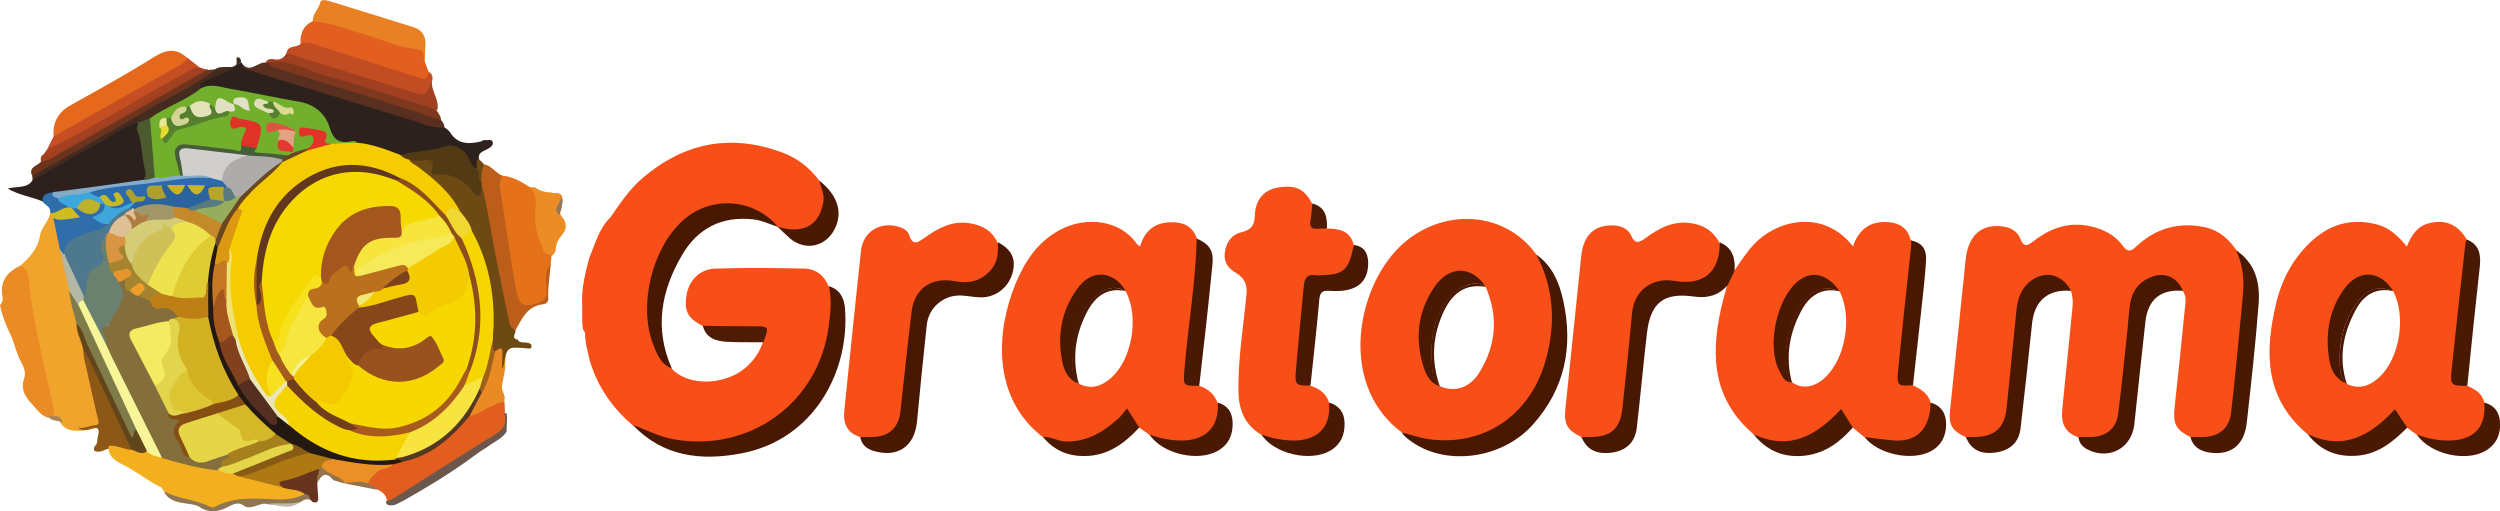 <?xml version="1.0" encoding="utf-8"?>
<!-- Generator: Adobe Illustrator 24.1.2, SVG Export Plug-In . SVG Version: 6.00 Build 0)  -->
<svg version="1.1" id="Layer_1" xmlns="http://www.w3.org/2000/svg" xmlns:xlink="http://www.w3.org/1999/xlink" x="0px" y="0px"
	 viewBox="0 0 1078.8 220.6" style="enable-background:new 0 0 1078.8 220.6;" xml:space="preserve">
<style type="text/css">
	.st0{fill:#F84E17;}
	.st1{fill:#F1A42B;}
	.st2{fill:#2D211D;}
	.st3{fill:#481802;}
	.st4{fill:#2D211E;}
	.st5{fill:#481803;}
	.st6{fill:#481903;}
	.st7{fill:#EB8B25;}
	.st8{fill:#E25F1F;}
	.st9{fill:#491903;}
	.st10{fill:#E5681D;}
	.st11{fill:#E98023;}
	.st12{fill:#C34D22;}
	.st13{fill:#491803;}
	.st14{fill:#592F20;}
	.st15{fill:#A14020;}
	.st16{fill:#4A1903;}
	.st17{fill:#C54E22;}
	.st18{fill:#4A1A04;}
	.st19{fill:#7F381D;}
	.st20{fill:#442B20;}
	.st21{fill:#6D341D;}
	.st22{fill:#4E1C05;}
	.st23{fill:#A34120;}
	.st24{fill:#A04020;}
	.st25{fill:#4D1B05;}
	.st26{fill:#2F6EAB;}
	.st27{fill:#6B574C;}
	.st28{fill:#8D5716;}
	.st29{fill:#807B4A;}
	.st30{fill:#2F6EAA;}
	.st31{fill:#61451B;}
	.st32{fill:#B3B7A4;}
	.st33{fill:#CFBD20;}
	.st34{fill:#AA8555;}
	.st35{fill:#F4CC01;}
	.st36{fill:#71AF2C;}
	.st37{fill:#523A15;}
	.st38{fill:#6D4A14;}
	.st39{fill:#4D5A2F;}
	.st40{fill:#84ACC9;}
	.st41{fill:#EC8C24;}
	.st42{fill:#E57219;}
	.st43{fill:#BC5E1A;}
	.st44{fill:#3DA6DB;}
	.st45{fill:#8F7552;}
	.st46{fill:#66341F;}
	.st47{fill:#BFB8A7;}
	.st48{fill:#E98A22;}
	.st49{fill:#E35D1F;}
	.st50{fill:#F4AF1F;}
	.st51{fill:#F8F598;}
	.st52{fill:#4D788D;}
	.st53{fill:#BEB22D;}
	.st54{fill:#6B816F;}
	.st55{fill:#61371E;}
	.st56{fill:#8D4E1B;}
	.st57{fill:#A45B1B;}
	.st58{fill:#DD9813;}
	.st59{fill:#EBE6B5;}
	.st60{fill:#694721;}
	.st61{fill:#F1D732;}
	.st62{fill:#F6E020;}
	.st63{fill:#EFE273;}
	.st64{fill:#E33227;}
	.st65{fill:#475C38;}
	.st66{fill:#DE3326;}
	.st67{fill:#55802E;}
	.st68{fill:#E4E2B9;}
	.st69{fill:#E1E0C1;}
	.st70{fill:#D3D495;}
	.st71{fill:#E1A381;}
	.st72{fill:#E15341;}
	.st73{fill:#E33A2F;}
	.st74{fill:#E0DFC8;}
	.st75{fill:#E1DFB5;}
	.st76{fill:#DAD992;}
	.st77{fill:#578132;}
	.st78{fill:#E9DA29;}
	.st79{fill:#EBE798;}
	.st80{fill:#D1CFCE;}
	.st81{fill:#2A6AAD;}
	.st82{fill:#937759;}
	.st83{fill:#C3B929;}
	.st84{fill:#967349;}
	.st85{fill:#AE7913;}
	.st86{fill:#543821;}
	.st87{fill:#9E611A;}
	.st88{fill:#231812;}
	.st89{fill:#EA9027;}
	.st90{fill:#846E3C;}
	.st91{fill:#E4D648;}
	.st92{fill:#875B16;}
	.st93{fill:#2A639E;}
	.st94{fill:#D99541;}
	.st95{fill:#DEBF96;}
	.st96{fill:#ACA12F;}
	.st97{fill:#A4842E;}
	.st98{fill:#E7962B;}
	.st99{fill:#F5D602;}
	.st100{fill:#F6D900;}
	.st101{fill:#F6D700;}
	.st102{fill:#F4CA00;}
	.st103{fill:#F7E53D;}
	.st104{fill:#F7EA5A;}
	.st105{fill:#A85B1D;}
	.st106{fill:#F4C900;}
	.st107{fill:#F8E640;}
	.st108{fill:#F7E01C;}
	.st109{fill:#713E1B;}
	.st110{fill:#F6EF90;}
	.st111{fill:#C37821;}
	.st112{fill:#F5D301;}
	.st113{fill:#81411C;}
	.st114{fill:#542F21;}
	.st115{fill:#DFCB32;}
	.st116{fill:#AEACAA;}
	.st117{fill:#C48928;}
	.st118{fill:#97AD5E;}
	.st119{fill:#A5571E;}
	.st120{fill:#B7A629;}
	.st121{fill:#597A7E;}
	.st122{fill:#C9B526;}
	.st123{fill:#C7B326;}
	.st124{fill:#F7E440;}
	.st125{fill:#D2B223;}
	.st126{fill:#D5B828;}
	.st127{fill:#BE8016;}
	.st128{fill:#864E13;}
	.st129{fill:#A6801D;}
	.st130{fill:#E6D647;}
	.st131{fill:#F4EB62;}
	.st132{fill:#E3D44D;}
	.st133{fill:#EE9E29;}
	.st134{fill:#A19769;}
	.st135{fill:#D4CC76;}
	.st136{fill:#AD7A3F;}
	.st137{fill:#EEE34F;}
	.st138{fill:#CFC057;}
	.st139{fill:#A3561E;}
	.st140{fill:#99511E;}
	.st141{fill:#88461B;}
	.st142{fill:#BB701D;}
	.st143{fill:#7F411B;}
	.st144{fill:#F1E874;}
	.st145{fill:#DCC633;}
</style>
<g>
	<path class="st0" d="M254.5,155.6c-0.9-4-2.1-7.8-2-12c-0.4-0.5-0.6-1-0.9-1.5c-0.7-3.7-0.2-7.5-0.4-11.2
		c-0.3-6.8,1.4-13.2,3.1-19.7c2.6-6.1,4.2-12.7,9.2-17.5c4.1-6,8.2-12.1,13.8-16.9C295,61.7,314.9,57.6,337,65.6
		c6.7,2.4,12.2,6.5,16.5,12.3c4.3,6.1,4,12.8-0.8,18c-4.9,5.4-10.4,6-17.2,1.9l0.1,0.1c-7.6-5.6-15.6-10.1-25.7-8.5
		c-12,1.9-19.3,9.8-24.1,20.1c-4.7,10-6,20.7-4.7,31.5c0.8,6.8,3.9,12.9,8.7,18c7.3,8.1,24.2,7.4,33.1-1.4c2.9-2.8,5-6.1,6.3-9.9
		c-1-5.6-1-5.6-7.2-5.6c-4.4,0-8.9,0-13.3,0c-2,0-4-0.1-5.6-1.5c-6.5-3.4-8-6.5-6.8-13.6c1.1-6.1,5.8-10.9,12.3-11.1
		c12.8-0.4,25.6-0.3,38.4,0c5.1,0.1,8.7,3,10.6,7.7c2,2.1,2.3,4.7,2.2,7.4c-0.9,20.8-8,38.6-25.6,50.8
		c-15.6,10.8-32.8,12.6-50.9,7.5c-3.9-1.1-6.9-3.8-10.3-5.8C264.2,176,257.8,166.8,254.5,155.6z"/>
	<path class="st0" d="M945.2,188.6c-6.4-3.2-7.6-5.8-6.8-13.1c1.6-14.1,3-28.2,4.4-42.3c0.3-2.6,0.8-5.3-0.9-7.7
		c-0.6-0.5-1.4-0.9-2-1.4c-8.3-6.5-17.5-3-19.2,7.5c-1.1,7-1.5,14.1-2.3,21.2c-1,8.9-1.3,17.8-3.1,26.6c-1.8,8.7-10,12.6-18.4,9.3
		c-5.9-1.9-7.6-6.2-7-12c1.5-14.6,2.9-29.2,4.4-43.8c0.3-2.5,0.1-4.9-0.6-7.3c-0.8-0.5-1.7-1.1-2.4-1.8c-6.7-6-15.1-3.9-18.3,4.5
		c-2,5-1.9,10.4-2.4,15.7c-1.1,10.7-2.2,21.4-3.4,32.2c-1.1,10.8-9.5,16.2-18.9,12.5c-6-2.9-7.5-5.3-6.8-11.7
		c2.2-21.6,4.5-43.2,6.7-64.9c1.1-10.4,6.6-15.5,15.8-14.4c3.6,0.4,6.6,2.1,7.8,5.3c1.6,4.1,3.3,2.9,5.8,1
		c7.3-5.6,15.3-8.5,24.7-6.3c5.5,1.3,10.3,3.7,13.7,8.3c1.7,2.4,3.1,3,5.8,0.4c8.4-7.9,18.5-10.8,29.9-8.3c5.8,1.3,10,5,13.3,9.8
		c6.2,6.3,4.8,14.3,4.2,21.7c-1.4,15.8-2.8,31.7-4.9,47.4C962.8,187.5,954.6,192.4,945.2,188.6z"/>
	<path class="st0" d="M833.1,173.7c-1.1-4-4.3-5.8-7.7-7.5c-5.2-2.8-5.4-3.5-4.6-10.4c1.8-15.8,3.6-31.5,5-47.3
		c0.2-1.7,0.8-3.7-1.3-4.8c-1.1-4.8-4.3-7.3-9.1-7.8c-7.9-0.8-13.2,2.7-15.8,10.4c-13.1-16.6-33.2-11.1-42.7-0.9
		c-3.3,3.5-5.9,7.6-8.6,11.5c-2.2,1.5-3.2,3.6-3,6.2c-0.6,2.1-1.1,4.1-1.7,6.2c-5.5,21.6-5.7,42,13.1,58.1
		c5.5,4.3,11.6,5.3,18.3,3.6c5.3-1.3,9.7-4.2,14-7.4c1.6-1.2,2.7-3.4,4.6-3.6c2.6-0.3,2.6,3.1,4.5,4.1c0.4,0.2,0.9,0.4,1.4,0.4
		c1.7,1.4,3.4,2.8,5.1,4.2c6.2,2.8,12.7,3.8,19.4,1.9C832,188.3,835.9,180.9,833.1,173.7z M787.9,162.6c-4.7,4.6-10.2,5.5-14.5,2.4
		c-3.4-3.1-2.6-7.3-2.6-11.2c0-8,2.3-15.4,6.6-22.1c4.4-6.8,9.9-8.7,16.5-5.9C799.3,136.9,796.5,154.1,787.9,162.6z"/>
	<path class="st0" d="M525.4,173.8c-1.4-3.7-4.1-6.1-7.9-7.3c-4.3-1.5-5.4-4.3-4.8-8.8c1.9-14.1,3-28.4,4.7-42.5
		c0.5-4.1,1.2-8.3-0.9-12.2c-1.8-5.4-5.9-7.2-11.2-7.1c-7,0.1-11.4,3.7-13.3,10.4c-0.6-0.4-1.1-0.6-1.4-1
		c-7-10.3-21.8-12.2-33.2-6.1c-9.6,5.1-15.2,13.6-19.2,23.3c-8.1,19.7-10.7,48.8,11.9,66.2c15.1,8,25.7-0.6,36.4-9.6
		c1.7,1.7,1.9,5,5.1,5.4c1.5,1,2.9,2.1,4.4,3.1c7.3,5,15.1,5.4,23,1.9C525.1,186.6,527.7,179.4,525.4,173.8z M479.3,163.2
		c-4,3.5-8.5,5-13.7,2.4c-4-4.2-2.7-9.4-2.5-14.2c0.5-9.1,2.8-17.7,10.2-24c3.7-3.2,7.8-4.3,12.4-1.8
		C491.7,136.5,488.6,155.2,479.3,163.2z"/>
	<path class="st0" d="M1072,173.7c-0.8-4-4-5.7-7.3-7.2c-4.7-1.7-5.5-4.8-4.9-9.6c1.9-16,3.4-32.1,5.3-48.2c0.2-1.8,0.1-3.6-0.6-5.3
		c-3.7-6.2-8.8-8.9-16.2-7.1c-5.2,1.3-7.7,5.1-9.7,10.1c-3.8-4.7-7.8-8.3-13.1-9.6c-12.9-3.3-23.1,1.3-31.6,10.9
		c-5.8,6.6-9.6,14.4-11.6,22.8c-5.1,21.1-5.3,41.2,13.4,56.8c3.5,3.2,7.7,4.4,12.3,4.4c7.3,0,13.4-3.1,19-7.4c1.8-1.4,3-3.9,5.2-4.4
		c3-0.7,3,3.5,5.5,4.2c0.3,0.1,0.6,0.3,0.9,0.4c1.4,1,2.8,2,4.2,3c7,4.8,14.5,5.1,22.1,2.2C1071.8,187.2,1074.6,180.4,1072,173.7z
		 M1026.7,162.8c-4,3.7-8.6,5.4-14,2.9c-1.9-1.6-2.7-3.8-2.9-6.1c-0.9-10.5,1-20.5,7.4-29.2c4.4-5.9,9.3-7.3,15.5-4.8
		C1038.4,136.5,1035.6,154.5,1026.7,162.8z"/>
	<path class="st0" d="M669.9,125.1c-0.9-5.6-2.7-11-6.9-15.2c-13-18.2-38.5-20.6-56.6-5.6c-20.7,17.2-29.8,61.3-1.5,82.3
		c2.6,1.1,4.9,2.8,7.7,3.5c17.3,4.2,32.2-0.4,43.9-13.4C669.9,162.1,673,144.2,669.9,125.1z M638.4,160.7c-4.2,6.7-10.5,8.7-17,6
		c-1.8-1.6-2.9-3.7-3.2-6.1c-0.9-9.4-0.9-18.6,3.8-27.2c2.3-4.2,5.1-7.8,9.6-9.8c3.1-1.4,6.3-2.1,9.5,0.2
		C646.6,136.5,645.7,148.9,638.4,160.7z"/>
	<path class="st0" d="M572.6,98.6c5.3,0.1,10.1,0.9,11.6,7.2c2,7.2-2.3,13.1-10.3,14.2c-9.2,1.2-9.2,1.2-10.4,10.6
		c-1.1,9-2,18.1-2.7,27.2c-0.3,4,0.5,7.2,4.7,8.7c3.8,1.2,6.8,3.2,8,7.2c2.6,6.9-0.6,14-8,16.5c-7.4,2.5-14.6,1.9-21.2-2.6
		c-7.2-4.2-9.8-10.9-9.9-18.8c-0.2-14.2,2.2-28.1,3.5-42.1c0.4-4.1-1.3-7-4.2-8.7c-3.6-2.1-5.6-4.6-5.2-8.7c0.5-4.6,2.9-8.1,7.3-9.1
		c4.4-1.1,5.6-3.2,5.7-7.5c0.3-6.6,4-10.7,9.6-11.7c7.8-1.4,11.8,0.4,15.2,7c0.8,0.9,1.5,2,1.1,3.1
		C566.1,95.6,568.5,97.7,572.6,98.6z"/>
	<path class="st0" d="M682.4,188.6c-6.1-3-7.6-5.5-6.9-12.2c2.3-21.9,4.5-43.8,6.8-65.7c0.9-8.5,4.8-12.9,12-13.4
		c4-0.2,7.8,0.5,9.7,4.6c1.5,3.2,3,3,5.7,1.1c6.2-4.6,12.8-8.2,21.1-6.5c5.2,1,8.7,3.7,11.2,8.2c3.4,7.6-2.7,17-11.9,18.3
		c-2.8,0.4-5.6,0-8.4-0.3c-9-1.1-15.1,4-16,12.9c-1.4,13.5-2.8,27-4.2,40.5C700.3,187.2,692.2,192.4,682.4,188.6z"/>
	<path class="st0" d="M371.2,188.6c-5.5-1.7-7.4-5.6-6.9-11.1c2.4-23,4.7-46.1,7.2-69.1c0.9-8.3,7.9-12.7,15.8-10.7
		c2.2,0.6,4.3,1.6,5,3.7c1.6,4.9,3.8,3.2,6.7,1.2c5.9-4.2,12-7.6,19.8-6.2c5.2,0.9,9.3,3.2,11.6,8.2c3.3,7.5-2,16.4-10.8,18.2
		c-2.6,0.5-5.3,0.4-7.9,0c-10.1-1.3-15.9,2.9-17.3,13c-1.8,14-2.7,28.1-4.7,42C388.4,187.7,380.3,192.3,371.2,188.6z"/>
	<path class="st1" d="M8.8,114.6c4-3.6,7.6-7.2,8.5-13.2c0.5-3.2,4-6.1,4.4-9.9c0.2,0.1,0.5,0.2,0.7,0.3c0.9,0.6,1.3,1.6,1.6,2.6
		c1,4.5,2,9,3.1,13.5c1.1,6,2.8,11.8,4.1,17.7c0.3,4.8,2.2,9.2,3,13.9c0.3,4,2.5,7.5,3,11.5c1.2,8,3.2,15.9,5.2,23.8
		c2.4,9.6,2.2,9.9-7.6,11.1c-2.6,0-5.3,0.1-7.4-1.9c-0.4-0.3-0.7-0.7-1-1.1c-0.8-1.9-3.2-2.1-4-4c-3.4-16.2-7.6-32.3-10.1-48.7
		C11.4,124.9,10.9,119.6,8.8,114.6z"/>
	<path class="st2" d="M191.7,54.9c0.9,0.7,2,1.3,2.5,2.2c3.4,5.4,8.3,5.1,13.5,3.9c0.7-0.7,1.5-0.6,2.3-0.5c0.9,0,2.2-0.5,2.6,0.8
		c0.4,1.3-0.7,2.1-1.7,2.7c-1.9,1.3-5.1,1.5-4.1,5.1c0.1,1.2,0.1,2.4-0.6,3.5c-3.1,1.3-3.6-1.4-4.5-3.1c-2.3-4.5-4.9-5.7-9.9-4.7
		c-6.5,1.3-13,2.5-19.6,3c-5.9-1.5-11.5-4.3-17.7-5c-7.8,0.5-12.9-2.3-15.4-10.2c-1.2-3.9-5.3-6.3-9.6-7.1
		c-12.2-2.3-24.3-4.9-36.6-6.9c-2-0.3-4,0-5.9,0.1c-3.2-0.4-2.7-2.3-0.8-3.4c3.5-2.1,7.1-4.6,11.1-5.4c2.7-0.5,4.7-1.7,6.8-3.1
		c0.3,0.4,0.5,0.8,0.8,1.2c2.6,2.8,6.2,1.1,9.3,2.3c8,3,16.4,5.3,24.5,8.1c16.4,5.8,33.3,9.7,49.9,15.1
		C189.6,54,190.8,54.1,191.7,54.9z"/>
	<path class="st3" d="M371.2,188.6c1.7,0,3.3,0,5,0c7.5-0.1,11.6-4,12.4-11.4c1.6-14.3,3-28.6,4.8-42.8c1.2-9.8,8.5-14.9,18.3-13.1
		c6.2,1.2,11.4,0.2,15.8-4.7c3.2-3.6,3.3-7.7,3.1-12.1c6,3.2,8,7.3,6.3,13.4c-1.8,6.4-7.6,10.7-14.1,10.4c-2.8-0.1-5.6-0.7-8.4-0.8
		c-7.5-0.1-13.8,5.4-14.5,12.9c-1.5,13.9-2.9,27.7-4.2,41.6c-1,10.2-7.8,15.3-17.5,12.9C374.6,194.1,371.9,192.4,371.2,188.6z"/>
	<path class="st3" d="M682.4,188.6c1.2,0,2.3,0,3.5,0c9.1,0,13.2-3.4,14.2-12.3c1.5-13.8,2.9-27.6,4.2-41.4
		c0.9-9.4,8.5-15.3,18.1-13.7c12.7,2.2,19.8-3.8,19.7-16.6c5.6,2.3,6.8,6.9,6.4,12.3c-1,2.1-2,4.2-3,6.2c-3.8,4.3-8.5,5.7-14.3,4.9
		c-13.2-1.9-18.9,2.4-20.5,15.7c-1.6,13.6-2.8,27.3-4.4,40.9c-0.7,6.2-4.5,9.8-10.6,10.7C688.9,196.2,684.8,194.1,682.4,188.6z"/>
	<path class="st3" d="M273.1,183.4c5.9,2.1,11.4,5.1,17.8,6.2c32.8,5.7,62.4-15.9,66.7-48.8c0.8-5.8,1.4-11.5,0.1-17.3
		c4.6,1.4,6.5,4.9,6.9,9.3c2.3,26.7-12.9,57-45,62.9C302.6,198.9,286.1,197.1,273.1,183.4z"/>
	<path class="st3" d="M674.5,129.4c-1.7-7.6-4.7-14.7-11.5-19.5c7.6,14.5,8.4,29.6,4.1,45.2c-6.6,24.2-27.1,38-51.3,34.3
		c-3.7-0.6-7.3-1.9-10.9-2.8c1.1,1.9,3,3.1,4.7,4.3c15,10.3,38.7,7,51.8-7.6C675.4,167.7,679,149.4,674.5,129.4z"/>
	<path class="st4" d="M18.3,86.9c-4.5-2-9.7-2.5-15-5.5c4.4-1.2,8.5,0,10.7-3.6c1-2.3,3.1-3.3,5.1-4.4c11.2-5.9,22.1-12.3,33-18.7
		c2.4-1.4,4.9-3.7,8-1.4c1.5,6.3,2.4,12.6,3.4,19c0.4,2.4,0.5,4.7-1.9,6.2c-10.3,2.2-20.8,3-31.2,4.6c-1.9,0.3-3.9,0.8-5.8,0.9
		C22,83.7,20.2,85.4,18.3,86.9z"/>
	<path class="st5" d="M848.3,188.6c1.2,0,2.3,0,3.5,0c8.9-0.1,13.2-3.9,14.1-12.5c1.4-14,2.8-28,4.2-41.9c0.5-4.7,1.7-9.1,5.5-12.4
		c6.4-5.4,14.1-3.8,18.1,3.7c-9.8-0.8-15.7,4.1-16.8,13.9c-1.6,15.2-3.2,30.3-5,45.5c-0.7,6.1-4.6,9.5-10.9,10.4
		C854.6,196.1,850.6,194.1,848.3,188.6z"/>
	<path class="st3" d="M896.9,188.6c1.8,0,3.6,0,5.5,0c6.5-0.3,10.8-3.6,11.6-10c1.6-11.9,2.7-23.9,4-35.9c0.4-3.9,0.6-7.9,1.2-11.8
		c0.9-5.4,3.9-9.4,9.2-11.4c5.9-2.2,10.9,0,13.6,6c-9.5-0.8-15.1,3.6-16.2,13.2c-1.7,14.8-3.2,29.6-4.8,44.4
		c-1.1,10.1-10.5,15.4-19.7,11.1C898.9,193.1,897.2,191.4,896.9,188.6z"/>
	<path class="st3" d="M289.9,159c-4.8-1.8-6.5-6.3-8.1-10.5c-6.4-16.7-0.5-41.1,12.7-53.2c12-11,30.5-9.9,41.2,2.5
		c-3.5-0.9-6.7-2.7-10.4-3.1c-13.7-1.6-24.2,3.7-31,15.4C285.2,125.6,282.3,141.9,289.9,159z"/>
	<path class="st6" d="M945.2,188.6c1.8,0,3.7,0,5.5,0c7-0.2,11.4-3.9,12.1-10.8c1.9-16.9,3.5-33.9,5.1-50.9c0.6-6.5-0.1-12.9-3-18.9
		c8.5,5.7,10.5,14.3,9.7,23.6c-1.3,17-3.2,34-5.1,51c-1.1,9.6-7,14-16,12.7C949.5,194.7,946.3,192.9,945.2,188.6z"/>
	<path class="st7" d="M8.8,114.6c4,1.8,3.5,5.9,3.9,8.9c2,16.7,6,32.9,9.7,49.2c0.5,2.2,1.3,4.4,0.5,6.8c-0.5,0.6-1.2,0.8-2,0.8
		c-3.1-0.8-4.8-3.4-6.8-5.6c-3.2-3.3-5.4-6.7-3.6-11.7c0.8-2.3-0.3-4.8-1.5-7c-1.8-3.3-2.6-7-4-10.6C2.8,141,1,136.5,0,131.7
		c0.9-1,1.3-2.2,1.1-3.6C-0.2,121.4,3.1,117.3,8.8,114.6z"/>
	<path class="st8" d="M129.7,19c-0.3-4.4,1-7.9,5.3-9.9c2.3-2,4.8-0.7,7.1-0.1c10.1,2.6,20,6.1,29.9,9.1c2.4,0.7,4.8,2.1,7.2,1.7
		c3.9-0.6,4.5,1.3,4.1,4.4c-0.1,0.6-0.1,1.3-0.1,2c0.5,1.5,1.1,2.9,1.6,4.4c0.4,3.9-0.4,4.8-4.2,4c-4.4-0.9-8.6-2.5-12.9-3.9
		C155.1,26.7,142.3,23.2,129.7,19z"/>
	<path class="st9" d="M565.5,166.4c-6.3,0-6.8-0.3-6.3-6.4c1-12.2,2.3-24.4,3.4-36.6c0.3-3.3,1.5-5.3,5.2-4.6c0.6,0.1,1.3,0,2,0
		c10.2-0.3,12.2-2.1,14.4-13.1c4.4,0.6,6.1,3.4,6.2,7.6c0.1,5.5-2.2,9.4-6.6,11.1c-3.3,1.3-6.9,1.3-10.3,1.1c-3-0.2-3.9,0.7-4.2,3.8
		C568.2,141.7,566.8,154.1,565.5,166.4z"/>
	<path class="st10" d="M23.1,58.9c-0.4-6,1.9-10.4,7.2-13.4c12.1-6.8,24.3-13.4,36-20.8c5.4-3.4,9.7-4.1,14.5,0.3
		c0.7,2.6-1.4,3.5-3.1,4.4c-16.6,9.6-33.3,19-50,28.5C26.4,58.6,24.9,59.6,23.1,58.9z"/>
	<path class="st11" d="M183.2,26.3c-0.1-0.1-0.3-0.2-0.3-0.4c-0.2-2.5,0.6-4.3-4-4.8c-7.1-0.7-13.9-4-20.9-6c-7.6-2.2-15-5.2-23-6
		c-0.2-3.2,2.6-5.2,3.2-8.1c0.3-1.5,2.6-0.9,4-0.5c12.1,3.7,24.3,7.5,36.4,11.3c3.2,1,4.9,3.4,5,6.6
		C183.6,21.1,183.3,23.7,183.2,26.3z"/>
	<path class="st9" d="M517.5,166.5c-7.1,0-6.9,0-6.4-6.8c1.5-19,4.9-37.7,5.3-56.8c5.5,2.5,7.4,5.2,6.8,11.2
		C521.5,131.6,519.5,149,517.5,166.5z"/>
	<path class="st12" d="M129.7,19c1.4-0.5,2.6-1,4.3-0.4c15.3,4.9,30.6,9.7,45.8,14.6c2.6,0.8,5.1,1.9,5-2.4c1.7,1,2.2,2.5,1.6,4.3
		c-1,7.4-2.1,8.1-9.3,6c-15.9-4.8-31.8-9.5-47.5-14.8c-2.2-0.7-4.6-1-6-3.3C124.1,19.3,127.9,20.7,129.7,19z"/>
	<path class="st9" d="M1064.7,166.5c-7.1,0-7.4-0.3-6.8-6.7c2-18.4,3.9-36.8,6-55.1c0-0.5,0.4-0.9,0.7-1.3c5.3,2.2,6,6.5,5.5,11.5
		C1068.2,132,1066.4,149.3,1064.7,166.5z"/>
	<path class="st13" d="M825.5,166.2c-6.4,0.6-7,0.2-6.5-5.7c1.7-17.5,3.6-34.9,5.5-52.4c0.2-1.5,0.4-2.9,0.1-4.4
		c4.8,1.1,6.9,3.6,6.5,9.2c-0.4,6.9-1.3,13.8-2,20.7C827.9,144.5,826.7,155.3,825.5,166.2z"/>
	<path class="st14" d="M191.7,54.9c-5.8,0.7-10.9-2.2-16.1-3.7c-23-6.9-45.9-14.1-68.9-21.1c-1.1-0.3-1.8-0.8-1.8-1.9
		c3.7,3,6.4-1.6,9.8-1.2c0.5-0.3,1-0.3,1.5-0.1c22.2,7.3,44.7,13.7,66.9,21c2.7,0.9,5.3,1.8,7.3,4C191,52.7,191.9,53.6,191.7,54.9z"
		/>
	<path class="st9" d="M995.8,187.3c15.6,7.5,27.2,0.5,37.7-10.7c1.8,2.8,3.5,5.4,5.3,7.9c-6.3,6.3-13,11.8-22.6,12.2
		C1007.6,197.1,1000.9,194,995.8,187.3z"/>
	<path class="st9" d="M756.7,187.4c15.6,7.3,27.2,0.5,37.8-10.9c1.8,2.8,3.4,5.4,5,8c-5.5,6.3-11.9,11-20.4,12.1
		C769.9,197.7,762.4,194.6,756.7,187.4z"/>
	<path class="st15" d="M115.8,27.1c-0.4-0.1-0.8-0.1-1.2-0.2c0.9-1.6,2.5-1.5,3.9-1.3c2.5,0.5,4-0.7,5.2-2.7
		c17.6,5.5,35.2,10.9,52.8,16.4c7.3,2.3,7.2,2.4,9.9-4.4c-0.5,4.5,3.4,8.1,2.3,12.7c-4.4,0.2-8.5-1.2-12.5-2.7
		c-17.1-6-34.7-10.1-51.6-16.5C121.7,27.5,118.5,28.8,115.8,27.1z"/>
	<path class="st9" d="M450.1,188.6c3.4-0.3,6.2,1.8,9.6,1.9c9.3,0.3,16.4-4.1,22.9-9.9c1.3-1.2,2.4-2.7,3.7-4.4
		c2,3.2,3.6,5.7,5.3,8.3c-6.5,7-13.7,12.3-23.8,12.3C460.6,196.8,454.7,194.2,450.1,188.6z"/>
	<path class="st16" d="M1042.9,187.5c4.4,1.7,9,2.6,13.6,2.6c9.1,0,16.6-4,15.5-16.4c4.2,1.1,6.4,3.9,6.8,8.1
		c0.4,5.1-1.2,9.5-5.7,12.4C1064.6,199.7,1048.6,196.1,1042.9,187.5z"/>
	<path class="st17" d="M23.1,58.9c18.2-10.3,36.5-20.6,54.7-30.9c1.3-0.8,2.5-1.7,3-3.1c1.7,1.3,3.3,2.6,5,3.9
		c-3.9,3.7-8.7,5.9-13.3,8.4C58.5,44.9,45,53.2,31,60.7c-3.4,1.8-6.8,4.2-10.9,4.2C21.1,62.9,22.1,60.9,23.1,58.9z"/>
	<path class="st9" d="M544.3,187.5c4.4,1.6,9,2.5,13.6,2.6c9,0.1,16.7-4.3,15.6-16.4c4.4,1.3,6.6,4.4,6.7,8.7
		c0.2,5.1-1.6,9.4-6.2,12.1C565.3,199.5,549.7,195.8,544.3,187.5z"/>
	<path class="st18" d="M804.6,188.6c3.9,0.5,7.8,1,11.8,1.4c10.5,1.1,16.5-4.7,16.7-16.3c4.6,1.4,6.7,4.7,6.7,9.3
		c0,5.1-2,9.3-6.8,11.8C824.8,199.1,810.3,196,804.6,188.6z"/>
	<path class="st9" d="M496,187.5c4.5,1.7,9.3,2.6,14.1,2.6c10.2-0.1,16.1-5.9,15.4-16.4c4.2,1.2,6.2,4.2,6.4,8.4
		c0.2,5.1-1.4,9.4-6,12.2C517.3,199.6,501.5,195.9,496,187.5z"/>
	<path class="st19" d="M115.8,27.1c9.1-1.9,16.7,3.4,24.8,5.6c14.5,3.9,28.7,8.8,43,13.1c1.8,0.5,3.4,1.2,5,2.1
		c0.7,1.3,1.8,2.4,1.7,4c-22.8-7.9-46-14.6-69-21.8C119.4,29.4,116.9,29.4,115.8,27.1z"/>
	<path class="st9" d="M335.5,97.8c11.1,3.4,18.1-0.4,19.8-10.8c0.5-3.3-1-6.1-1.8-9.1c8,6.3,10.4,13.8,6.6,21.1
		c-4,7.6-12.7,9.4-19.3,3.8C339,101.2,337.3,99.5,335.5,97.8z"/>
	<path class="st20" d="M59.9,52.9c-7.1,1.4-12.5,6.3-18.6,9.5C32,67.2,23.1,72.7,14.1,77.8c-0.1-0.7-0.1-1.3-0.2-2
		c2.1-4.3,6.7-5.3,10.3-7.4c21.4-12,42.7-24.4,64.1-36.5c1.5-0.8,3.1-1.2,4.5-2c1.6-1.1,3.5-1,5.2-1c2.2,0,4.5,0.4,4.1-3
		c-0.1-0.6-0.1-1.5,0.9-1.1c0.9,0.3,1,1.2,1,2c-4.4,4.1-10.2,5.6-15.4,8.2c-2.2,1.1-2.4,1-2.1,2.8c0.5,2.5-1.8,2.8-3.1,3.6
		c-5.9,3.7-12.4,6.3-18.1,10.2C63.6,52.6,62.1,54.4,59.9,52.9z"/>
	<path class="st21" d="M92.9,30C83.7,37.3,73,41.9,63.1,47.8c-16.3,9.6-32.8,18.7-49.2,28.1c-1.9-4,2.4-4.2,3.8-6.2
		c21-12.1,41.8-24.4,63.2-35.8c2.9-1.5,5.3-3.9,8.9-3.7C90.8,30,91.8,30,92.9,30z"/>
	<path class="st22" d="M303.3,140.6c7.2,0.1,14.4,0.2,21.7,0.2c7,0,7,0,4.4,6.9c-5.3-0.1-10.6,0.1-15.8-0.2
		C308.9,147.2,304.6,145.9,303.3,140.6z"/>
	<path class="st23" d="M20,64.9c10.6-5.4,21-11.1,31.2-17.1c10.4-6.1,20.9-12,31.3-17.9c1-0.5,2.2-0.7,3.2-1c1,0.4,2.1,0.7,3.1,1.1
		C78.4,34.8,68.6,41,58.5,46.6c-11.6,6.5-23.1,13-34.5,19.8c-1.7,1-3.4,2.3-5.3,0.4C19.1,66.2,19.6,65.5,20,64.9z"/>
	<path class="st24" d="M18.6,66.8c6.7-0.2,11.3-5,16.7-7.9c16.1-8.8,32-18,48-27.1c1.7-1,3.5-1.9,5.6-1.9c0.3-0.2,0.6-0.1,0.8,0.1
		c-21.3,12.1-42.6,24.2-64,36.2c-2.5,1.4-4.8,3.6-8.1,3.3C17.6,68.5,17.3,67.4,18.6,66.8z"/>
	<path class="st25" d="M572.6,98.6c-1.3,0-2.7,0-4,0.1c-2.8,0.3-3.5-1-3.1-3.5c0.4-2.4,0.6-4.9,0.8-7.4
		C572,89.3,572.8,93.7,572.6,98.6z"/>
	<path class="st26" d="M18.3,86.9c-0.1-3.1,2.1-3.6,4.4-3.9c0.9,0.9,2,1.6,3,2.4c1.2,1.7,4.7,1.5,3.9,4.8c-2.4,1.3-4.7,3-7.6,1.9
		c0-0.3-0.1-0.5-0.4-0.7C21.9,89,19.3,88.6,18.3,86.9z"/>
	<path class="st27" d="M218.8,179.5c-0.1,2.3-0.1,4.5-0.2,6.8c-2.1,3.2-5.7,4.5-8.5,6.7c-2.2,1.3-4.2,2.7-6.2,4.2
		c-9.5,7-19.6,13.1-29.9,18.9c-2.2,1-4.2,2.8-7,1.6c-0.3-0.4-0.5-0.8-0.4-1.3c6.3-5.7,14-9.5,21.1-14c8.4-5.4,16.6-11,25.3-15.9
		c2-1.1,3.5-2.5,3.2-5.1c-0.2-1.2,0.3-2.3,1.3-3.1c0.5-0.3,0.9-0.1,1.2,0.3C218.6,178.9,218.6,179.2,218.8,179.5z"/>
	<path class="st9" d="M770.7,153.7c0-8,2.3-15.4,6.6-22.1c4.4-6.8,9.9-8.7,16.5-5.9c-5.1-7.5-11.9-9.2-17.9-4.4
		c-9.3,7.5-13.7,28.4-8,38.9c1.2,2.1,2.1,5,5.5,4.7C770,161.8,770.7,157.6,770.7,153.7z"/>
	<path class="st9" d="M777.4,133.9c3.5-6.4,8.7-9.9,16.3-8.2c-6.6-2.8-12.1-0.9-16.5,5.9c-4.3,6.7-6.6,14.1-6.6,22.1
		c0,3.9-0.8,8.1,2.6,11.2c0,0,0,0,0,0C770.4,154,772.1,143.7,777.4,133.9z"/>
	<path class="st9" d="M463.2,151.4c0.5-9.1,2.8-17.7,10.2-24c3.7-3.2,7.8-4.3,12.4-1.8c-5-8.6-14.3-9.6-20.3-1.8
		c-6.8,8.8-9.2,19.1-7.5,30c0.7,4.8,2.1,9.9,7.7,11.8C461.6,161.5,462.9,156.2,463.2,151.4z"/>
	<path class="st9" d="M469.4,134c3.5-6.3,8.5-10,16.2-8.4c-4.6-2.5-8.7-1.3-12.4,1.8c-7.4,6.3-9.7,14.9-10.2,24
		c-0.3,4.8-1.5,10,2.5,14.2c0,0,0,0,0,0C462.5,154.6,464,144,469.4,134z"/>
	<path class="st3" d="M1009.8,159.6c-0.9-10.5,1-20.5,7.4-29.2c4.4-5.9,9.3-7.3,15.5-4.8c-5.5-8.9-14.7-9.6-20.9-1.2
		c-5.8,7.8-8,16.9-7.2,26.6c0.5,6,1.5,11.9,8.1,14.6C1010.8,164.1,1010,161.9,1009.8,159.6z"/>
	<path class="st3" d="M1016.6,133.6c3.4-6.3,8.6-9.6,16.1-8c-6.2-2.5-11.2-1.2-15.5,4.8c-6.4,8.7-8.2,18.6-7.4,29.2
		c0.2,2.3,1,4.5,2.9,6.1c0,0,0,0,0,0C1009,154.4,1011.1,143.8,1016.6,133.6z"/>
	<path class="st9" d="M618.2,160.6c-0.9-9.4-0.9-18.6,3.8-27.2c2.3-4.2,5.1-7.8,9.6-9.8c3.1-1.4,6.3-2.1,9.5,0.2
		c-5.9-9.2-15.7-9.4-22.1,0c-6.9,10.1-8.5,21.4-5.1,33.2c1.2,4.1,2.7,8.2,7.5,9.7C619.6,165,618.4,163,618.2,160.6z"/>
	<path class="st9" d="M623.4,133.6c3.6-7.1,9-11.3,17.6-9.8c-3.1-2.3-6.3-1.5-9.5-0.2c-4.5,1.9-7.3,5.6-9.6,9.8
		c-4.6,8.6-4.7,17.8-3.8,27.2c0.2,2.4,1.4,4.4,3.2,6.1c0,0,0,0,0,0C617.4,155.4,618.1,144.3,623.4,133.6z"/>
	<path class="st28" d="M40.9,192.5c1.4-1,0.9-2.7,1.3-4c1-3.5,0.1-4.7-3.5-3.3c-1.7,0.6-3.5,0.7-5.1-0.7c2.6,0.6,4.8-0.8,7.3-1
		c2.4-0.1,1.6-1.9,1.2-3.3c-2-8.5-3.9-17.1-5.8-25.6c-0.3-1.3-0.3-2.6-0.4-3.9c2-0.2,2.5,1.4,3.1,2.6c6.1,12.2,12,24.5,17.5,37
		c0.6,1.3,1.1,2.8,0.6,4.3c-3.7,1.9-7-1.6-10.6-0.9c-1.2,0.3-2.4,1.1-3.6,1.2C41.1,195,39.9,194.7,40.9,192.5z"/>
	<path class="st29" d="M33,139.6c-1-4.7-2.9-9.3-3.1-14.2c3.3,0.7,3.2,4.1,4.9,6c8.1,16.6,15.5,33.6,24,50c0.6,1.2,1,2.4,0.8,3.8
		c-0.5,1.5-0.3,3.8-2.2,3.9c-1.9,0.1-2.1-2.1-2.8-3.6C47.1,170.5,39.3,155.4,33,139.6z"/>
	<path class="st30" d="M25.9,107.8c-1-4.6-1.9-9.1-2.9-13.7c1-0.8,1.8,0,2.8,0.2c3.9,0.9,5.7-0.8,5-4.8c0.6-0.4,1.2-0.6,2-0.6
		c3.7,1.2,7.6,3.9,10.3-1.5c0.7-0.3,1.4-0.2,2,0.2c2.1,2.9-0.4,4.4-1.9,6.2c0.9,1.6,2.7,1.4,3.7,2.5c0.8,2.6-1.5,2.5-2.9,3
		c-3.3,1.2-6.6,2.3-9.8,3.6c-3.1,1.3-5.3,3.3-6.1,6.7C26.1,110.5,26.8,108.3,25.9,107.8z"/>
	<path class="st31" d="M33,139.6c2.8,2.6,3.4,6.3,4.9,9.5c6.3,13.2,12.6,26.4,18.9,39.7c1.6-0.9,0.4-2.9,2-3.3
		c3.4,2.1,4.5,5.5,4.9,9.3c-2.5,3.8-4.7,2.4-6.8-0.4c-6.1-13-12.1-26.1-18.3-39.1c-0.8-1.6-1.8-3.1-2.7-4.6
		C35.1,146.9,33,143.6,33,139.6z"/>
	<path class="st32" d="M25.9,107.8c0.6,0.8,1.3,1.5,1.9,2.3c4.6,5,6.8,11.1,9.1,17.3c0,0.7-0.1,1.4-0.4,2.1c-0.6,1-1.5,1.8-2.6,2.3
		c-1.3-2.1-2.7-4.2-4-6.3C28.6,119.6,27.3,113.7,25.9,107.8z"/>
	<path class="st33" d="M31,89.8c1.1,1.3,2.3,2.6,3.5,4c-7.9,1.3-9.5,1.3-11.4,0.3c-0.3-0.7-0.7-1.3-1-2c2.8-0.3,4.9-2.8,7.9-2.6
		C30.3,89.4,30.7,89.5,31,89.8z"/>
	<path class="st34" d="M27,182.4c-1.9-1.3-4.8-0.2-6.1-2.8c0.7-0.1,1.4-0.1,2.1-0.2C25,179.5,26.7,180,27,182.4z"/>
	<path class="st35" d="M154.3,61.6c6.5,0.6,12.5,3,18.6,5.3c1.4,1,3.2,0.6,4.5,1.5c7.6,4.8,14.6,10.3,19.7,17.8c1.1,1.6,2.7,3,2,5.3
		c-2,1.1-5.1-1.6-6.5,1.7c-3.7-0.8-5.5-4.1-7.9-6.4c-3.8-3.7-7.7-7.1-12.8-9.1c-14.7-7.5-29.1-7.2-42.5,2.7
		c-7.6,5.6-12.7,13.3-15.3,22.6c-0.9,3.3-1.7,6.7-2.4,10.1c-0.9,5.8-0.5,11.6-0.3,17.3c0.2,0.5,0.3,1,0.4,1.5
		c0.8,8.1,4.4,15.4,6.4,23.2c-2.2,5.1-2.8,10.3-0.7,15.6c-2,4.1-3.3,0.8-4.3-0.5c-4.5-6.2-8.1-12.9-10.4-20.2
		c-0.5-1.6-1.1-3.1-1.4-4.8c-2.3-9.9-4.1-19.9-3-30.2c0.2-2.1,0.1-4.3-0.2-6.4c-0.4-5.2,2.3-9.6,3.6-14.3c0.5-1.6,1.1-3.1,0.4-4.8
		c0.9-4.3,4.3-7,7.3-9.7c4-3.6,8.1-7.2,12.1-10.8c3.5-2.2,7.3-4,11.2-5.5c3.4-1.6,6.9-2.3,10.6-2.4
		C147.1,61.8,150.7,61.1,154.3,61.6z"/>
	<path class="st36" d="M154.3,61.6c-3.7,0.1-7.5,0.2-11.2,0.4c-1.4,0.5-3.4,1.1-3.7-1c-0.7-4.9-4.5-3.9-7.5-4.5
		c1.8,0.9,4.5,0.7,4.5,3.7c0,2.2-1.4,3.6-3.5,4.2c-2.1,0.2-3.7,2.7-6.1,1.6c-0.4-0.6-0.8-1.3-0.9-2c-0.4-2.2,0.1-4.3,0.1-6.5
		c-1.9-3.5-5.5-2.2-8.4-2.9c0.6,1,1.8,0.6,2.6,1.1c2,1.4,1.2,3.4,1.1,5.2c-0.5,3.6,4.3,2.7,4.8,5.6c-0.5,1.1-1.5,1.3-2.5,1.5
		c-4.3,0.7-8.4-1-12.6-1c-1.6,0-2.9-1-1.7-2.9c0.3-0.6,0.6-1.2,0.8-1.8c1.7-8,0.1-9.7-8.7-9.5c-0.2,0.3-0.2,0.7,0.1,0.8
		c5.7,1.2,5.7,1.2,4.1,6.9c-0.3,1-0.4,1.9-0.4,2.9c-0.3,2.9-2.5,2.8-4.5,2.5C94.5,65.1,88.3,64.5,82,64c-4.6-0.4-5.5,0.7-4.7,5.4
		c0.4,2.3,2,4.7,0.2,7.1c-3.6,1-7.2,3-11,0.5c-2.4-8.5-3.8-17.2-1.7-26c6.9-5,15.3-7.5,21.9-12.9c4.4-2.3,8.8-0.4,13.1,0.3
		c9.6,1.6,19.2,3.8,28.8,5.4c7,1.1,11.8,5.1,13.7,11.4c1.5,4.9,3.9,6.7,8.8,5.9C152,60.8,153.3,60.6,154.3,61.6z"/>
	<path class="st37" d="M176.6,68.9c-1.5-0.3-2.8-0.9-3.8-2c6.5-1.8,13.3-1.8,19.7-3.8c3.9-1.2,8.4,1.7,9.9,5.5
		c0.6,1.6,1.4,3.4,3.3,4.2c3.4,0.5,1.6,3.6,2.7,5.3c0.1,0.5,0.3,0.9,0.3,1.4c0.1,1.9,0.8,4.4-1.3,5.4c-2.5,1.2-3.8-1.2-5.2-2.7
		c-3.2-3.4-7-5.4-11.7-5.8c-2.7-0.2-5.4-0.2-5.3-4.1c0-1.8-1.5-2-2.9-1.8C180.1,70.7,178.4,70,176.6,68.9z"/>
	<path class="st38" d="M207.7,78.8c-2.2-1.5,0.1-4.5-2-6c0-1.3,0-2.7,0.1-4c0.3,0,0.7,0,1,0c0.7,0.7,1.4,1.3,2,2
		C209.9,73.7,209.4,76.3,207.7,78.8z"/>
	<path class="st39" d="M64.7,50.9c0.7,8.6,1.4,17.2,2.1,25.8c-1.3,2-2.9,2.8-4.9,1c1.1-1.5,1-3,0.6-4.7c-1.5-5.5-1-11.4-3.3-16.8
		c-0.5-1.2,0.3-2.2,0.8-3.2C61.5,52.3,63.1,51.6,64.7,50.9z"/>
	<path class="st40" d="M61.9,77.6c1.7,0.3,3.3-0.5,4.9-1c3.7,0.7,7.3-0.8,11-0.9c0.5-0.4,1-0.8,1.6-1c2.6-0.7,5.3-0.5,7.9-0.3
		c1.6,0.1,3.5,0.1,3.8,2.3c-4.1,2.9-9,1.5-13.5,2c-12.5,1.6-25,3.1-37.4,4.7c-4.9,1.7-10,2.3-15.2,2.2c-1-0.6-3.1-0.5-2.1-2.7
		C35.8,81.3,48.8,79.5,61.9,77.6z"/>
	<path class="st41" d="M228.8,80.8c0.7,0,1.3,0,2,0c2.1,1.5,4.4,2.3,7,2.2c1.4,0.9,3.5-0.5,4.6,1.4c1.4,3-2.2,5.9-0.1,8.9
		c2.4,2.8,2.5,5.6,0,8.4c-1.3,1.5-2.3,3.2-2.4,5.3c-0.1,1.5-0.6,2.9-2.3,3.5c-2.9,0.5-4.3-1.4-5.1-3.6c-1.6-4.3-3.3-8.6-2.9-13.4
		C230,89.3,228.8,85.1,228.8,80.8z"/>
	<path class="st42" d="M238,109.9c-0.1,1.3-0.2,2.6-0.3,3.8c-1.8,4.2-1.7,8.6-1.4,13c0.3,4.9-3.8,4.2-6.4,5.3
		c-2.6,1.1-5.3,1-6.8-2.1c-0.4-0.9-0.9-1.8-1.1-2.8c-1.7-9.6-4.3-19-5.4-28.7c-0.6-5.1-0.5-10.2-1.7-15.2c-0.6-2.6-1.3-5.7,2-7.4
		c4.5,0.4,8.2,2.8,11.9,5c3.3,3.7,2.3,8.3,2.1,12.5c-0.2,5.3,1.7,9.9,3.5,14.6C234.9,109.7,236.4,109.8,238,109.9z"/>
	<path class="st43" d="M216.8,75.8c-1.2,1.8-1.3,3.8-1,5.7c2.2,14.2,4.3,28.4,6.7,42.6c1.4,7.8,3.4,8.8,9.8,6.6
		c2.7-0.9,3.5-2.4,3.5-5.1c0-4-1.2-8.3,1.9-11.9c-0.4,5.1-1.4,10.1-1.1,15.3c0.1,1.4-1.2,2.2-2.2,2.3c-6.8,0.7-9.1,6.1-11.9,11.1
		c-3.6,0.1-3.7-2.7-4.3-5c-2.9-12.9-5.5-25.9-7.8-39c-1.2-6.5-2.4-12.9-2.6-19.5c0,0,0,0,0,0c-0.1-2.7,0-5.4,1.1-8
		C212.1,71.4,213.8,74.7,216.8,75.8z"/>
	<path class="st44" d="M24.9,85.8c4.4-2.5,9.5-1.3,14-3c1.6,0,3,0.7,4.3,1.6c0.9,0.7,1.7,1.6,1.9,2.8c-0.1,0.2-0.1,0.4-0.2,0.7
		c-0.6,0-1.1,0-1.7,0c-3.7-0.9-7.1-0.4-10.1,2c-0.7,0-1.4,0-2.1,0c-0.4-0.1-0.7-0.2-1.1-0.3C28.4,88.1,25.8,88,24.9,85.8z"/>
	<path class="st45" d="M105.6,218.5c-2.9-2.6-5.7-0.4-8.1,0.7c-3.7,1.7-7.1,2-10.6,0.1c-1.9-1.5-4.2-1.7-6.5-2
		c-3.7-0.6-7.6-1.1-9.6-5.1c5.7,0.2,10.9,2.1,16.2,3.9c2,0.7,4.1,1.9,6.2,0.9c7.8-3.8,16.2-2.5,24.3-2.7c5-0.1,9.8-0.7,14.6-1.7
		c1.5,0.5,2.7,1.1,1.6,3c-1.5-0.4-2.8,0.1-3.9,1c-4.5,2.4-9.3,1.3-14.1,1C112.3,216.4,109.2,220.1,105.6,218.5z"/>
	<path class="st46" d="M133.7,215.4c0-1.5-0.8-2.2-2.3-2.2c-3.4-0.5-7-0.4-10.1-2.3c-1.6-1.1-2.6-3.1-0.5-3.8
		c5.7-1.7,10.8-5.5,17.1-5c1.1,2.3-0.9,4-1,6.1c0.1,2.1,0.2,4.3,0.4,6.4c0.2,2.2-0.8,2.6-2.6,1.9
		C134.4,216.2,134.1,215.8,133.7,215.4z"/>
	<path class="st47" d="M115.8,217.4c4.7-0.7,9.5,0.6,14.1-1C125.4,220.1,120.6,218.3,115.8,217.4z"/>
	<path class="st48" d="M217.8,171.3c-0.1,0.7-0.1,1.4-0.2,2.2c-3.9,3.1-8.7,4.6-13,7c-0.9,0.5-1.9,0.5-2.4-0.8
		c0.3-4.2,3-7.3,4.7-10.8c2.2-3.9,3.3-8.2,4.4-12.5c0.5-1.9,0.8-3.9,2.1-5.5c2.5-2.2,4-1.7,4.5,1.6c0.3,1.9,0.1,3.9,0.1,5.8
		c-0.1,3.2-1.4,6.2-1.4,9.4C217,168.8,217.4,170,217.8,171.3z"/>
	<path class="st49" d="M202.7,179.4c3.4-0.3,6-2.6,9-3.9c2-0.8,3.7-2.1,6-2.1c0.1,1.4,0.1,2.9,0.2,4.3c-0.1,0.3-0.3,0.7-0.2,0.9
		c1.8,6.7-3.6,8.5-7.7,11.1c-13.6,8.5-27.1,17.1-40.7,25.7c-0.7,0.4-1.5,0.5-2.3,0.7c-0.3-2.4-1.9-3.7-3.9-4.8
		c-1.3-1.4-3.9-0.8-4.8-2.9c0.6-5,4.6-6.3,8.5-7.9c1-0.4,2.4,0.5,3-1c1-1.3,2.4-1.3,3.8-1.5c10.4-2,18.1-8.3,25.1-15.7
		C199.7,181.1,200.3,179.1,202.7,179.4z"/>
	<path class="st50" d="M121.8,210.3c3.1,1.3,6.9,0.6,9.7,2.9c-3.7,1.9-7.4,2.4-11.7,2.3c-9.1-0.2-18.4-1.5-27,3.2
		c-0.6,0.3-1.7,0.3-2.4-0.1c-6.2-3.2-13.5-3.2-19.6-6.6c-0.4-0.5-0.8-1-1.1-1.6c-6-2.9-11.1-7.2-17.1-10.1c-3-1.5-6.2-3.6-5.7-7.9
		c3.5-0.5,6.6,1.7,10.1,1.7c2.1,0.7,4.2,2.5,6.5,0.5c2.7-0.3,4.9,1.5,7.5,1.8c7.4,1.8,14.9,3.5,22.4,4.9c2.4,0.8,4.8,1.5,7.2,2.1
		c1,0.3,1.9,0.7,2.9,1C109.7,206.3,116.3,206.6,121.8,210.3z"/>
	<path class="st51" d="M69.8,197.4c-2.3-0.4-4.6-0.8-6.3-2.6c-1.5-3.1-3.1-6.2-4.6-9.3c-4.2-9.1-8.5-18.2-12.7-27.3
		c-4.1-8.8-8.2-17.6-12.3-26.5c0.1-1.4,0.8-2.1,2.2-2.1c1.9,0,2.3,1.6,2.9,2.9c2.3,5.5,5.2,10.6,7.8,15.9
		c7.2,14.2,14,28.7,21.8,42.7C69.5,192.9,71.5,194.9,69.8,197.4z"/>
	<path class="st52" d="M36.1,127.6c-2.7-5.8-5.5-11.7-8.2-17.5c-0.8-4.9,2.4-6.4,6.1-8.2c4.2-2,9.2-2.1,12.9-5.3
		c1.1-4.7,4.7-6.4,8.8-7.6c0.5,0.1,0.9,0.3,1.3,0.6c0.5,2.2-1.6,2.6-2.7,3.7c-3.1,1.8-5.1,4.5-6.7,7.5c-0.3,0.4-0.5,0.7-0.8,1.1
		c-1.4,2.2-2.2,4.6-1.4,7.1c0.9,2.8,0,5.6-2.2,6.5c-4.7,1.8-4,5.8-5,9.3C37.8,126,38.1,127.7,36.1,127.6z"/>
	<path class="st44" d="M55.8,89.8c-3.8,1.2-6.6,3.8-9,6.8c-2.7,0.5-4.6-1.1-7-2.7c2.5-1.5,6.1-2.1,5.1-6.1c0,0,0.2-0.2,0.2-0.2
		c0.9-0.2,1.8,0.2,2.6,0.5c3.2,1.5,6-1.2,9-1.1c0.5,0.1,0.9,0.3,1.3,0.6C58.5,89.6,56.5,89,55.8,89.8z"/>
	<path class="st53" d="M33.1,89.8c2.2-4.3,5.3-4.9,10.1-2c0,3.4-2.8,5.4-6.4,4.2C35.5,91.6,34.4,90.6,33.1,89.8z"/>
	<path class="st54" d="M36.1,127.6c1.3-1,0.7-2.5,1-3.7c0.8-3.2,0.1-6.8,4.5-8.5c2.2-0.9,4.3-3.1,2.3-6.9c-1-1.9-0.1-5.5,2.3-7.5
		c1.3,3.9,0.6,8.1,2,12c0.1,1.6,0.4,3.1,1.4,4.4c0.9,1.3,2,2.5,2.6,4c3.1,6.6,2.1,8.9-3.4,16.1c-1.3,1.7-4.8,4.9-2.3,8.6
		c0.5,0.8,0.2,1.9-0.7,2.6c-3.3-6.4-6.5-12.7-9.8-19.1C36.1,128.9,36.1,128.3,36.1,127.6z"/>
	<path class="st38" d="M229.3,148.8c0.4,2-1,1.6-2.1,1.5c-8.4-0.7-8.4-0.7-9.9,7.5c-0.1,0.5-0.4,0.9-0.7,1.3
		c0.1-2.1,0.1-4.2,0.2-6.2c0.3-3.9-1.5-2.4-3.2-1.3c-3-0.5-2-3-2.4-4.8c1.1-15.9-1.5-31.2-8.1-45.7c-0.8-3.3-4.3-5.5-4.2-9.2
		c-4.2-8.6-11.3-14.5-18.8-20.1c-1.2-0.9-2.7-1.3-3.5-2.7c1.8,0.1,3.4,0.5,5.3,0.2c2.5-0.4,6.2-1,4.4,4.1c-0.7,2,1.3,2,2.9,1.9
		c5.3-0.4,9.6,2,13.2,5.4c1.4,1.3,2.3,4.2,4.2,3.6c2.1-0.7,0.6-3.5,1.1-5.3c2.6,10,4,20.2,6,30.3c1.9,10,4.1,19.9,6.1,29.9
		c0.3,1.6,1.2,2.7,2.6,3.3c0.5,1.3-1.9,2.8,0.4,4c0.5-0.2,0.8-0.1,0.8,0.5C225.1,148.5,227.8,147,229.3,148.8z"/>
	<path class="st55" d="M110.7,112.6c1.9-14.1,7.6-26.3,19.6-34.4c13.7-9.2,28-9.1,42.4-1.3c0.2,1.5-1,1.7-2,1.9
		c-1.4,0.1-2.6-0.4-3.9-0.9c-22.1-7.6-41.1,4.1-48.8,24c-2.5,6.4-3.3,13.2-4.3,19.9c-0.7,1.8,0,3.5,0.1,5.2c0.1,2.2,0.4,4.8-3.1,4.8
		l0,0C110,125.3,110.2,119,110.7,112.6z"/>
	<path class="st56" d="M170.8,77.8c0.8-0.1,1.6-0.1,1.9-1c8.3,3.2,13.6,10,19.6,16.1c4.1,2.2,4.9,7,7.8,10.1
		c9.2,17,10.2,34.9,5.5,53.3c-0.4,1.8-1.1,3.5-2.9,4.4c-1.6,0.1-1.9-1.1-2.1-2.3c1.1-6.8,2.9-13.4,2.6-20.5
		c-0.2-6.1-0.6-12.1-1.9-18.1c-0.6-6.2-4.3-11.4-6.4-17.1c-0.4-0.6-0.7-1.2-1.1-1.8c-1.5-2.8-3.5-5.2-5.4-7.7
		c-4-5-9.1-8.5-14.4-11.9C172.8,80.5,170.5,80.4,170.8,77.8z"/>
	<path class="st57" d="M110.7,131.8c2.5-1.3,2.1-3.4,1.7-5.5c-0.3-1.6-1.2-3.1,0.4-4.5c1.7,1.4,2.2,3.4,2.2,5.3
		c-0.1,6.7,1.9,13,3.7,19.3c0.9,2.2,1.8,4.4,2.8,6.6c1.4,2.7,3,5.4,4.7,7.9c0.4,0.6,0.7,1.1,0.9,1.8c0,0.5-0.1,0.9-0.3,1.3
		c-0.7,0.7-1.5,1-2.5,1.1c-0.5,0-0.9-0.2-1.3-0.4c-3-2.3-5.1-5.1-5.4-9C114.5,147.9,111.1,140.3,110.7,131.8z"/>
	<path class="st58" d="M102.8,89.7c0.2,0.9,2.3,0.1,1.5,2.2c-2,5.2-3.6,10.5-5.4,15.8c0.5,2,0.8,4.1-0.2,6c-0.9,0.3-1.6-1.3-2.8,0
		c-1,1.1-2.8,2-3.9-0.3c-0.7-2.4-0.1-4.6,0.8-6.8c1.7-4.4,3.2-8.9,5.7-12.9C99.6,92.1,100.2,89.8,102.8,89.7z"/>
	<path class="st59" d="M102.8,145.7c2.3,8.8,6.6,16.7,11.8,24.2c0.7,1,0.7,0.9,2.5,0.9c1.4-2.8,2.5-6,6.4-6.3
		c0.1,0.1,0.3,0.2,0.5,0.1c0.5,0.6,0.6,1.2,0.4,2c-0.2,0.6-0.6,1.2-0.9,1.7c-3.8,5.6-3.8,5.6,0.5,11.3c0.9,1.2,2,2.3,1,4
		c-3,0.6-4-2.2-5.8-3.5c-5.1-4.8-8.6-10.7-12.4-16.5c-2-5.6-5.8-10.5-5.6-16.8C101.4,146.1,101.8,145.5,102.8,145.7z"/>
	<path class="st60" d="M102.8,89.7c-4.4,5-6.2,11.3-8.8,17.1c-0.9-0.4-1.3-1.2-1.6-2.1c-0.1-0.5-0.1-0.9,0-1.4
		c0.6-2.4,1.4-4.8,2.4-7.1c2.4-4.3,5.4-8,8.2-12c4.7-5.5,10.5-9.7,16-14.3c0.6-0.5,1.5-0.6,2.3-0.4c0.2,0.2,0.3,0.3,0.5,0.5
		c-3.8,4.8-8.9,8.2-13.2,12.6C106.6,84.8,104.4,87,102.8,89.7z"/>
	<path class="st61" d="M199,102.7c-3.2-2.6-4.4-6.5-6.6-9.7c1.2-5.9,4.2-2.1,6.6-1.2c2,2.4,4,4.9,4.7,8.1
		C202.8,102,201.4,103.2,199,102.7z"/>
	<path class="st62" d="M123.4,164.5c-2.1,2.1-4.3,4.2-6.4,6.3c-2.9-4.4-2.5-11.7,0.7-15.2C119.6,158.5,121.5,161.5,123.4,164.5z"/>
	<path class="st63" d="M102.8,145.7c-0.4,0.4-0.7,0.7-1.1,1.1c-1.4-0.1-1.8-1.1-2.3-2.2c-2.1-5-3.2-10.2-2.9-15.7
		c0.1-3.4-0.2-6.8-0.1-10.2c0.1-1.8,0-3.6,1.6-4.9c1.7-1.8,0.7-4.1,1-6.1c1.8,2.2,0.9,4.8,0.7,7.2
		C98.6,125.4,100.7,135.5,102.8,145.7z"/>
	<path class="st64" d="M132.7,64.1c1.9-1.1,3-2.9,2.4-4.8c-0.6-1.8-2.4-0.8-3.8-0.4c-1.9,0.5-2.3-1-2.3-2.3c0-1.6,1.2-1.7,2.5-1.5
		c2.5,0.4,5.1,0.7,7.6,1.3c1.4,0.3,2.3,1.4,1.6,3c-1.2,2.6,0.5,2.7,2.3,2.7c-3.4,0.9-6.8,1.9-10.2,2.8c-0.4-0.1-0.5-0.2-0.4-0.4
		C132.5,64.2,132.6,64.1,132.7,64.1z"/>
	<path class="st57" d="M110.7,112.6c0,6.4,0,12.8,0.1,19.1C109.2,125.3,109.2,119,110.7,112.6z"/>
	<path class="st60" d="M132.7,64.1c0.1,0.2,0.1,0.5,0.1,0.7c-3.6,1.7-7.3,3.5-11,5.2c0,0-0.2-0.2-0.2-0.2c-0.2-0.4-0.2-0.8,0-1.2
		c0.5-0.8,1.4-1,2.1-1.5c1-0.1,1.8-0.4,2.3-1.3l0.3,0.1C128.5,65.2,130.6,64.7,132.7,64.1z"/>
	<path class="st65" d="M123.8,67c-0.6,0.6-1.2,1.2-1.8,1.8c-5.1,1-10-0.1-15-0.6c-7.9-1.4-16-1.5-24-2.6c-3.2-0.5-4.1,1-3.7,4
		c0.3,2.1,1.2,4.2-0.3,6.2c-0.4,0-0.8,0-1.2,0c-0.7-2.9-1.6-5.7-2.2-8.6c-0.7-3.5,1.4-5.2,4.4-4.9c6.9,0.5,13.7,1.6,20.6,2.3
		c1.2,0.1,4.1,2.2,3.4-1.8c2.6-1.6,4.8-0.9,6.7,1.2c-0.4,0.8-2.1,1.7,0.5,1.9C115.4,66.1,119.6,66.6,123.8,67z"/>
	<path class="st66" d="M110.7,64c-2.2-0.4-4.5-0.8-6.7-1.2c-0.3-2.8,1.8-4.9,2.2-7.5c-1.3-0.8-2.6-0.7-3.9-0.1c-1,0.5-2,0.6-2.6-0.4
		c-0.8-1.3-0.3-2.6,0.3-3.8c0.6-1.3,1.6-0.5,2.5-0.1c0.3,0.1,0.6,0.3,0.9,0.3C113.9,53,114,53.1,110.7,64z"/>
	<path class="st67" d="M71.8,50.9c0.7,0,1.4,0,2.1,0c1.5,0.6,2.7,1.9,4.6,1.8c-4.3-3.8,0.6-4.7,2-6.7c0.4-0.1,0.8-0.1,1.3-0.2
		c0.5,0.1,0.9,0.3,1.3,0.7c3.9,3.9,5.5,3.5,7.7-1.6c0.7,0.7,1.4,1.3,2.1,2c1.9,1,4.3-0.4,6.1,1.1c-0.1,1.1-0.7,2-1.7,2.2
		c-6.8,1-13,4.1-19.7,5.6c-2.5,0.6-2.8,2.4-4.1,3.7c-0.9,0.9-1.9,4.3-3.6,0.5c0.6-2.1,2-4.1,1.2-6.5C70.9,52.6,71,51.7,71.8,50.9z"
		/>
	<path class="st68" d="M90.8,44.9c-1.9,1.2,3.3,4-1.9,5.3c-5.2,1.3-5.8-1.2-7.1-4.4C84.5,43.3,87.5,42.9,90.8,44.9z"/>
	<path class="st69" d="M98.9,48.1c-1.9-1.2-4.8,3.4-6.1-1.1c0.4-5.3,1.5-5.8,5.8-2.9c0.7,0.4,1.5,0.6,2.2,0.9l-0.1-0.1
		C101.7,46.9,102.1,48.6,98.9,48.1z"/>
	<path class="st70" d="M80.5,46.1c0.1,1.3-0.2,2.3-1.5,2.7c-1,0.3-1.9,0.9-1.4,2.1c0.5,1,1.4,0.5,2.1,0.1c0.8-0.4,1.7-0.5,1.9,0.7
		c0.1,0.5-0.5,1.3-1,1.6c-2.9,1.3-5.8,2.3-6.8-2.3C75.1,47.9,76.7,45.5,80.5,46.1z"/>
	<path class="st71" d="M127.7,56.9c-1.2,2.1-0.8,4.5-1.2,6.8c-2.4-0.4-4.1-2.3-6.4-3c-0.3-1.5,1.7-3.2-0.5-4.5
		C122.5,54.3,125.2,55.3,127.7,56.9z"/>
	<path class="st72" d="M127.7,56.9c-2.7-0.9-5.3-1.4-8.1-0.7c-0.9,0.3-1.9,0.7-2.8,0.9c-1.1,0.2-1.9-0.3-1.9-1.6c0-1,0-2,1.1-2.4
		C117.8,52.2,126.2,54.9,127.7,56.9z"/>
	<path class="st73" d="M120.1,60.7c3.2-1.3,4.7,1.1,6.4,3c0,0.7,0,1.5-0.1,2.2c0,0-0.3-0.1-0.3-0.1
		C123.7,64.6,118.4,66.7,120.1,60.7z"/>
	<path class="st74" d="M100.9,45c-0.7-2.5,0.4-2.9,2.8-3c4.7-0.2,2.9,3.5,4.3,5.7C104.7,48,103.5,44.6,100.9,45
		C100.8,44.9,100.9,45,100.9,45z"/>
	<path class="st75" d="M115.8,48.9c-0.6-0.3-1.2-0.6-1.8-0.9c-1.8-1-5.1-1.7-4.2-4c1.1-2.9,3.9-0.6,6-0.1c-0.1,1.5,0.9,2.2,2.1,2.8
		c0.7,0.4,1.3,1.3,0.8,2.1C117.9,49.9,116.8,49.9,115.8,48.9z"/>
	<path class="st76" d="M117.8,43.9c2.7,0.2,4.3,3.5,7.5,2.4c0.6-0.2,1.6,1,1.5,2.2c-0.3,2-1.5,0-2.2,0.5c-1.2,1-2.5,0.5-3.7-0.2
		C119,47.7,116.7,46.9,117.8,43.9z"/>
	<path class="st77" d="M117.8,43.9c0,2.3,2.3,3.2,3.1,4.9c-1.7,3.1-3.4,3.1-5.1,0c0.8-0.1,2,0,2.2-0.4c0.5-1-0.6-1.2-1.3-1.4
		c-1.1-0.2-2.3,0.1-3.2-1.5c-0.1-1.3,2.6,0.1,2.3-1.7C116.5,43.9,117.1,43.9,117.8,43.9z"/>
	<path class="st78" d="M72,53.9c2.3,3.1-0.8,4.3-2.1,6.1c-2-1.3,1.1-3.7-1.1-5C69.5,53.7,70.4,52.8,72,53.9z"/>
	<path class="st79" d="M72,53.9c-1.1,0.4-2.1,0.7-3.2,1.1c-0.1-2.2-0.2-4.3,3-4.1C71.8,51.9,71.9,52.9,72,53.9z"/>
	<path class="st80" d="M78.9,75.8c-0.4-2.6-0.6-5.3-1.3-7.8c-0.9-3.3,0.5-4.3,3.5-4c8.5,1,17.1,2,25.6,3c0.1,0.5,0,1.2-0.4,1.2
		c-5.6,1.2-8.1,5.6-10.5,10c-2,0.8-3.7,0.4-4.9-1.5C87,74.7,82.9,76.4,78.9,75.8z"/>
	<path class="st81" d="M90.9,76.8c1.7,0.4,3.3,0.9,5,1.3c1.4,0.3,2.2,1.1,2.2,2.6c-0.3,0.4-0.8,0.7-1.3,0.8c-0.5,0.1-1,0.1-1.5,0
		c-2.3-0.5-4.5-0.3-6.8-0.3c-2.4,0-4.8,0-7.2,0c-0.5,0.1-1.1,0.1-1.6,0c-2.4-0.1-4.7,0-7.1-0.1c-0.7,0-1.5,0-2.2,0
		c-3-0.3-5.7-0.1-6.2,3.7c-0.3,0.3-0.7,0.6-1.1,0.8c-2.3,0.6-4.4,0.4-6.3-1.4c-0.3,1.3,0.8,2.2,0.3,3.3c-3.3,0.8-6.3,4-10.1,1.4
		c1-1.7,3.9,0.2,4.4-2.9C47.7,90.6,46,84.6,43,85c-1.6-0.3-3.1-0.8-4.1-2.1c8.1-2.4,16.5-2.7,24.8-3.7C72.8,78,81.8,76.2,90.9,76.8z
		"/>
	<path class="st82" d="M241.9,85c1.6,1.4,0.5,3,0.5,4.6c-0.3,1.1-0.7,2.2-1,3.3C237.8,90,242.4,87.7,241.9,85z"/>
	<path class="st83" d="M43,85c3.4-3.1,3.8,2.8,6.5,2.1c1.8-1.2-2-3.1,0.2-4c1.7-0.7,2.4,1.3,3.2,2.4c1.1,1.5,0.2,2.3-1.2,3
		c-1.6,0.7-3.2,0.6-4.8,0.5c-0.6-0.4-1.3-0.9-1.9-1.3C44.4,86.7,43.7,85.9,43,85z"/>
	<path class="st84" d="M137,208.4c-0.8-2.2,0.7-4.1,0.8-6.2c0-0.9,0.6-1.2,1.3-1.2c3.2,2.4,8.1,2.5,9.9,7c-0.1,0.2-0.2,0.4-0.4,0.6
		c-1.6-0.5-3.2-0.9-4.8-1.4C140.9,203.4,138.7,204.7,137,208.4z"/>
	<path class="st84" d="M158.7,208.5c1.3,1.2,3.6,0.9,4.3,2.9c-4.8-0.9-9.6-1.9-14.3-2.8c0,0,0.3-0.4,0.3-0.4
		C152.3,206.1,155.6,205.5,158.7,208.5z"/>
	<path class="st85" d="M138.8,201.4c-0.3,0.3-0.7,0.5-1,0.8c-5.2,1.8-10.1,4.4-15.6,5.3c-2.8,0.5-1.3,1.7-0.4,2.8
		c-6.4-1.6-12.7-3.2-19.1-4.8c8.8-4.6,18.4-7.3,27.6-10.9c1.1-0.4,2.3-0.3,3.4-0.1c3.4,1,7.4,0.2,10.2,3.2
		C143.2,200.3,140.5,200.1,138.8,201.4z"/>
	<path class="st86" d="M202.7,179.4c-7.7,9.4-16.5,17.3-29,19.9c-0.9-0.8-2.4,0.2-3.2-1c0-0.5,0.1-0.9,0.5-1.3
		c3.4-1.7,7.3-2.1,10.8-3.8c9.9-4.9,17.2-12.3,22.3-21.9c0.8-1.4,1.2-3.1,2.9-3.9c1.3,0.4,1.5,1.1,0.8,2.3
		C206.1,172.8,204.4,176.1,202.7,179.4z"/>
	<path class="st87" d="M207.8,169.6c-0.2-0.6-0.5-1.3-0.7-1.9c-1.6-2.1,0.1-4,0.4-5.9c1.3-3.9,2.5-7.8,3-11.9
		c0.2-1.4,0.1-3.1,2.2-3.3c0.5,1.7-0.7,3.7,1,5.1C212.1,157.7,211.4,164.1,207.8,169.6z"/>
	<path class="st88" d="M170.5,198.3c1,0.4,2.3-0.1,3.2,1c-1.3,0.4-2.7,0.7-4,1.1c-7.1,2.4-14.2,1.6-21.3,0c-1.6-0.4-3.3-0.6-4.3-2.2
		c-3.5-0.9-6.9-1.8-10.4-2.7c-2.6-0.7-5.1-1.5-7.4-3c-0.4-0.2-0.8-0.4-1.2-0.6c-2.3-1.4-4.8-2.3-7-3.9c-5-3.7-9.5-7.9-13.2-13
		c-1.2-1.5-2.3-3.1-3.3-4.7c-7.4-10.4-11-22.1-13.1-34.5c-0.5-4.6,0.1-9.2-0.2-13.8c0.5-6,0.4-12.2,4.6-17.2c0.3,0.7,0.6,1.4,1,2.1
		c-0.4,2.2-0.8,4.5-1.2,6.7c1,6.1,0.4,12.2,0.5,18.4c0,5.1,0.9,10.1,2.3,15c1.3,6.8,5.4,12.5,8.2,18.7c2.8,5.3,6.8,9.6,11,13.8
		c2,2,3.3,1.4,5,0.1c1.7,1.3,3.3,2.6,5,3.9c1.7-0.5,2.8,0.7,3.9,1.6c10.9,8.6,23.1,13.2,37.2,12.3
		C167.5,197.2,169.2,197,170.5,198.3z"/>
	<path class="st89" d="M144.1,198.2c8.5,1.4,16.9,3.1,25.5,2.2c-1.6,2.2-4.6,1.3-6.6,3.1c-1.7,1.5-3.5,2.8-4.3,5.1
		c-3.2-1.3-6.5-0.4-9.8-0.3c-2.7-3.3-7.4-3.5-10.1-6.8C139.4,198.4,142,198.7,144.1,198.2z"/>
	<path class="st90" d="M45.8,148.7c0.2-1.4-0.1-2.6-0.8-3.8c-1-1.8-1.9-3.5,1.2-4.2c0.1,0,0.3-0.2,0.4-0.3c2-4.6,6.1-8.2,6.6-13.6
		c0.2-2.1-2-3.3-2.2-5.2c0.8-0.8,1.7-1.5,3-1.4c2.5,0.6,0.5,3.7,2.6,4.5c1.2,0.9,2.5,1.6,4,1.9c1.8,0.5,3.3,1.5,4.7,2.7
		c1.4,1.8,3.2,2.6,5.6,2.6c3.1,0,5.3,1.5,6.3,4.6c-0.4,0.9-1.2,1.4-2,1.9c-0.8,0.5-1.7,0.9-2.6,1.2c-3.8,1-7.7,2-11.5,2.9
		c-3.3,0.7-4,2.5-2.6,5.4c3,6,5.9,12.2,9.2,18.1c2.2,3.9,4.4,7.7,5.9,11.9c0.4,1.2,1.4,1.8,2.6,2c2,0.4,2.3,1.6,1.6,3.3
		c-2.5,6.2,1.4,10.1,5.2,14c3,1.4,6,1.2,9,0c1.8-0.7,3.5-1.7,5.6-1.5c2,0.4,3.9,1.1,1.2,3.2c-1.1,0.8-1.8,1.7-2.3,3
		c-0.6,0.8-1.3,1.2-2.3,1.1c-8.3-0.8-16.2-3-24.2-5.3c-6.7-13.5-13.5-27.1-20.2-40.6C48.2,154.1,47.1,151.4,45.8,148.7z"/>
	<path class="st91" d="M93.9,202.6c0.6-0.4,1.2-0.9,1.9-1.3c8.2-4.8,17.2-7.6,26.2-10.5c1.2-0.4,2.6-0.1,3.8,0.8l0.1,0
		c1.9,1.2,2.2,2.9,0.1,3.7c-8.4,3.3-16.5,7.6-25.5,9.2C98,204.5,95.9,204,93.9,202.6z"/>
	<path class="st92" d="M100.4,204.4c7.8-3.1,15.7-6.3,23.5-9.4c1.6-0.6,4-0.8,1.9-3.5c3,0.7,5.3,2.6,7.9,4
		c-8.6,1.5-16.4,5.5-24.4,8.5c-2.2,0.8-4.3,1.4-6.5,1.5C101.9,205.2,101.2,204.8,100.4,204.4z"/>
	<path class="st93" d="M62.7,84.9c0.4,0,0.8-0.1,1.2-0.1c4.9-0.5,4.9-0.5,5.9-4.9c0.7,0,1.5,0,2.2,0c2.6,2.1,5.3,2.1,7.9,0
		c0.3,0,0.6,0,0.8,0c2.5,1.7,5.1,2.7,7.7,0.2c2.5,0,5-0.9,7.4,0.6c-1.9,1.6-5.4,1.9-4.6,5.7c-2.7,3.1-6.8,3.2-10.3,4.5
		c-2.1,0.4-4.2-0.3-6.2-0.6c-5.4-1.6-10.7-0.3-16.1,0.3c-0.5,0-1-0.2-1.5-0.6c-0.4-0.1-0.8-0.1-1.2-0.2c0.7-0.7,1.4-1.3,2-2
		C58.6,85.3,61.4,86.4,62.7,84.9z"/>
	<path class="st94" d="M47,113.6c-1.1-4.2-1.9-8.3-0.9-12.7c0.2-0.2,0.5-0.3,0.7-0.4c2.8-1.8,4.9,0.8,7.4,1.2c1.2,1.5,1.4,3,0,4.5
		c-0.4,0.7-1.3,1-1.2,2C53.6,113.5,52.9,114.1,47,113.6z"/>
	<path class="st95" d="M53.8,101.9c-2.6,1.2-4.5-1.4-6.9-1.4c1.1-3.7,3.3-6.4,7-7.8c0.2,0.1,0.5,0.1,0.7,0.1c2.3,1.4,3.7,3.2,3.1,6
		C56.9,100.6,55.6,101.6,53.8,101.9z"/>
	<path class="st95" d="M57.1,89.9c0.3,0,0.5,0.1,0.8,0.2c0.4,0.3,0.7,0.6,1,1c0.7,1.5,1.6,3.6-0.1,4.4c-2.1,1-2.8-2.3-4.8-2.7
		c0,0-0.2-0.1-0.2-0.1C54.3,91.1,56.2,91.2,57.1,89.9z"/>
	<path class="st96" d="M62.7,84.9c-0.2,3.3-3.6,1.2-4.8,2.8c-0.2-0.1-0.5-0.2-0.8-0.2c-0.5-0.7-1-1.3-1.3-2
		c-0.6-1.1-2.6-2.3-0.8-3.6c1.4-1,2.3,0.6,2.9,1.7C59,85.8,61.1,84.4,62.7,84.9z"/>
	<path class="st97" d="M47,113.6c1.3-0.3,2.5-0.5,3.8-1c1.4-0.5,3.7-0.7,1.4-3.1c-2.3-2.4-0.6-3.3,1.7-3.8c1.8,2.2,2,5.2,3.6,7.5
		c1.4,3.7,4.1,6.4,7.1,8.8c1.7,1.7,5.1,1.6,5.4,4.8c-1.7,1.1-3.4,2.3-5.3,3c-1.6-0.7-3.2-1.4-4.7-2.1c-0.9-1.1,1-2.1,0.1-3.3
		c-1.5-0.2-2.7,1-4.1,1.3c-3.6-0.5-1.2-3.5-2.1-5c0.3-1.6,1.2-3.6-2-2.8c-0.9,0.2-1.9,0.1-2.9-0.1C47.2,116.9,46.8,115.4,47,113.6z"
		/>
	<path class="st98" d="M48.9,117.7c0.9-1.3,2.3-0.8,3.5-1.1c1.5-0.4,3.3-1.4,4.1,0.8c0.9,2.5-2.1,1.9-2.7,3.2
		c-0.9,0.5-1.7,1.3-2.9,0.9C51,119.9,48.6,119.5,48.9,117.7z"/>
	<path class="st99" d="M212.7,146.5c-1.4,5.3-1.9,10.9-4.1,16c-2.1,2.5-4.2,4.9-8,4c-1-2.6,0.4-4.4,2.1-6.1
		c7.1-18,5.5-35.7-1.6-53.3c-0.6-1.5-1.4-3-2-4.5c1.5-0.9,3.1-1.9,4.6-2.8c7.1,12.9,9.7,26.7,9.3,41.2
		C212.8,142.9,212.7,144.7,212.7,146.5z"/>
	<path class="st100" d="M118.1,147.6c-4-8.2-4.1-17.2-5.2-25.9c0.7-12.2,3.4-23.6,11.5-33.3c11-13.1,26.4-17.4,42.7-11.9
		c1.3,0.4,2.5,0.9,3.8,1.3c6.9,4.2,13.8,8.3,18.6,15.1c-0.3,1.5-1.4,2.1-2.7,2.4c-4.6,1-9.2,2-13.3,4.6c-0.4,0.2-0.9-0.2-1.2-0.6
		c-0.4-0.7-0.6-1.5-0.6-2.4c-0.7-6.8-1.9-7.7-8.7-6.5c-12.7,2.2-21.8,12.3-22.7,25.2c-0.1,1.2-0.1,2.3-0.5,3.4
		c-10.1,5.5-13.9,15.4-18,25.1C121,145.8,121.2,148.6,118.1,147.6z"/>
	<path class="st101" d="M202.5,118.8c3.6,13.3,3.6,26.5-0.9,39.7c-3.8,16.9-22.8,29.9-40.1,27.5c-3.6-0.5-7.1-1.5-10.7-2.3
		c-4-1.5-7.8-3.4-11.4-5.8c-1.5-1-3-2.1-3.2-4.1c0.8-2.9,2.9-1.6,4.4-1.1c2.5,0.8,4.1,0,5.5-2c2.8-4.2,6.8-8.1,3.1-13.8
		c-0.5-0.8-0.2-2,1-2.4c2,0.3,3.3,1.9,5,2.7c10.7,8.5,21.8,7.5,30.1,2.1c4.6-3,5-7.3,1.1-11c-1.6-1.5-2.8-0.4-4,0.3
		c-6,3.8-12.1,4.1-18.5,0.9c-0.4-0.2-0.9-0.4-1.2-0.8c-2-2.1-5-4.2-4.3-7.3c0.7-3.1,4.3-3.2,6.9-3.9c4.9-1.3,9.7-3.4,14.8-3.7
		c2.3,1,4.4,1.1,6.4-0.7c1-0.9,2.3-1.4,3.5-1.8c5.5-1.8,10.2-4.3,10.6-10.9C200.9,119.4,201.5,118.7,202.5,118.8z"/>
	<path class="st102" d="M202.5,118.8c-0.3,0.6-0.7,1.2-0.7,1.7c0.1,5.9-3.2,9.2-8.6,10.8c-2.7,0.8-5.4,1.7-7.4,3.7
		c-2.1,2.2-3.7,1.4-5.2-0.5c-4.2-5.9-4.2-5.8-12-3.9c-4.4,1.1-8.6,3.6-13.4,2.5c-0.4-0.3-0.7-0.7-0.7-1.2c1.9-2.8,4.6-4.8,7.1-6.9
		c1-0.5,2.2-0.9,3.3-1.3c2.1-0.8,4.3-1.3,6.5-1.8c2.8-0.7,4.2-2.2,3.7-5.2c0.1-0.5,0.2-0.9,0.4-1.3c6.1-5.7,13.8-8.8,20.4-13.6
		C198.2,107.5,201.7,112.6,202.5,118.8z"/>
	<path class="st103" d="M173.3,99.7c2.1-4.5,6.8-3.5,10.3-4.9c1.9-0.8,4.2-0.3,5.8-1.9c2.4,2.2,4.2,4.8,5.5,7.8
		c-1.3,3-4.1,3-6.7,3.3c-10.4,1.3-20,4.7-29,10.2c-2.1,1.3-3.7,2.7-3.5,5.4c-4.8,1.6-4-2-4.3-4.5c2.3-9.4,7.4-13.6,17-13.6
		C170.5,101.5,171.9,100.9,173.3,99.7z"/>
	<path class="st104" d="M155.9,118.8c-3-0.8-2.6-2.4-0.6-3.7c9.6-6.3,20.1-10.8,31.6-12.2c2.9-0.4,5.5-0.8,8-2.2
		c0.3,0.4,0.6,0.8,1,1.2c-0.7,3.3-3.8,3.9-6.1,5.3c-4.5,3-9.2,5.7-13.8,8.6c-5.1-0.3-9.6,1.9-14.5,2.9
		C159.7,119,157.8,120.3,155.9,118.8z"/>
	<path class="st105" d="M150.8,182.6c6.9,1.3,13.8,3.4,21,1.8c12.1-2.7,21-9.4,26.8-20.3c1-1.9,2.1-3.8,3.1-5.6
		c0.3,0.7,0.6,1.4,0.9,2c-0.7,2-1.4,4-2.2,5.9c-1.3,6.1-5.9,9.7-10.2,13.5c-4.1,3.6-8.7,6.6-14.2,7.8c-8.5,2.8-16.9,3-25.2-1.1
		c-0.3-0.4-0.3-0.8-0.2-1.3c0.1-0.5,3.2-0.4,0.3-1.6C150.7,183.7,150.6,183.1,150.8,182.6z"/>
	<path class="st106" d="M150.5,154.6c-0.1,0.3-0.5,0.7-0.4,0.8c4.7,6.2,0.6,10.8-2.6,15.8c-2.1,3.3-4.4,4.1-7.8,2.2
		c-1-0.6-2.1-1.2-2.9,0.3c-4.7-2-8.4-5.1-9.9-10.2c0-0.3-0.1-0.6-0.1-1c-0.3-4.8,4.2-6.4,6.4-9.5c2.8-2.4,5-5.3,7.5-8
		c0.8-0.6,1.7-1,2.7-1.1C148,145.9,150,149.8,150.5,154.6z"/>
	<path class="st107" d="M140.8,145.8c-1.5,3.3-4.1,5.7-6.9,7.8c-3.5,1.9-5.5,5.4-8.4,8c-1.9-2.5-3.6-5.1-4.7-8
		c-1.8-3.2,1-5.7,1.8-8.3c1.8-5.6,4.9-10.8,7.8-16c0.6-1,1.2-2.1,2.7-1.7c1.9,1.3,3.1,3.5,6,3.9c3.2,0.5,3.8,3.9,2,5.7
		C137.7,140.3,139.3,142.8,140.8,145.8z"/>
	<path class="st108" d="M132.9,127.7c-3.7,6.7-8.3,12.9-9.7,20.7c-0.3,1.7-2.8,2.9-2.3,5.2c-1.5-1.7-2.1-3.9-2.8-6
		c2.4-0.5,2.2-2.8,2.7-4.3c2.8-9,8.6-16.2,14-23.7c2-2.9,2.6,2.3,3.8,0.2c0.8,0.4,1.1,1.1,1.2,1.9
		C139.3,125.7,135,125.5,132.9,127.7z"/>
	<path class="st109" d="M126.8,163.5c2.9,3.8,6.1,7.3,9.9,10.2c3.7,4.6,9.2,6.2,14.1,8.8c1,0.7,2,1.5,3.6,2.6
		c-1.5,0.2-2.6,0.3-3.7,0.5c-0.7,0.6-1.5,0.8-2.3,0.5c-10.1-4.2-18.6-10.3-24.5-19.7c0-0.6,0-1.2,0-1.8
		C124.9,164.2,125.8,163.9,126.8,163.5z"/>
	<path class="st110" d="M125.5,161.6c2-3.5,4-7,8.4-8c-2.4,3-5.5,5.4-7.2,8.9C126.3,162.2,125.9,161.9,125.5,161.6z"/>
	<path class="st111" d="M92,132.5c-0.4-6.3-0.9-12.7,0.8-18.9c1.4,1.4,1.9-0.5,2.8-0.8c1.3-0.4,2.2-0.8,2.3,1.1
		c-0.1,5.3-0.1,10.5-0.2,15.8c-2.7-0.6-1.7-2.4-1.6-3.8C94.2,127.4,95.2,131.3,92,132.5z"/>
	<path class="st112" d="M123.9,166.4c6.9,7.3,14.1,14.1,23.5,18.3c1.1,0.5,2.1,0.8,3.2,0.9c8.6,3.9,17.4,3,26.2,1
		c-0.2,4.7-2.3,8.3-6,11.1c-0.1,0.2-0.1,0.4-0.3,0.6c-17.6,2.2-32.7-3.3-45.8-14.9c-0.2-2.4-2.1-3.7-3.6-5c-3.4-2.8-3.6-5.4-0.4-8.4
		C121.9,168.9,122.3,167.2,123.9,166.4z"/>
	<path class="st113" d="M102.9,166.5c-2.8-6.2-7.2-11.7-8.2-18.7c1.6-1.8,2.8-4.2,5.9-3.1c0.4,0.7,0.7,1.4,1.1,2.1
		c0.8,6,4.4,11,6.2,16.7C106.7,165.4,105.2,166.6,102.9,166.5z"/>
	<path class="st114" d="M102.9,166.5c1.3-1.6,3.3-2.1,4.9-3c4,5.3,8,10.7,11.9,16c-1.1,1.1,1.1,3.1-1.1,3.8
		c-1.5,0.5-2.4-0.9-3.3-1.8C110.6,177,106,172.4,102.9,166.5z"/>
	<path class="st115" d="M93,104.8c-1.8,5.5-2.8,11.1-3.3,16.9c-1.1,8.8-1.1,8.8-10.2,8.5c-1.8-0.1-3.7,0-5.3-1.1
		c-1.2-1.3-0.7-2.8-0.4-4.2c2-8,6.5-14.6,11.8-20.8c1.4-1.6,3.4-2.5,5.6-3c1.7,0.1,2.6,0.8,1.8,2.6C93,104.1,93,104.5,93,104.8z"/>
	<path class="st116" d="M98.3,80.9c-0.8-0.9-1.6-1.8-2.4-2.7c0.2-7,5-9.5,10.8-11.1c5.1,0.4,10.3,0.2,15.2,1.8
		c-0.2,0.3-0.3,0.5-0.3,0.9c-6.7,4.1-12.1,9.8-17.8,15.1c-0.6,0.5-1.2,0.6-1.9,0.7C99.6,84.8,98.9,82.9,98.3,80.9z"/>
	<path class="st117" d="M93,103.7c-0.2-1.1-0.8-1.9-2-2.1c-4-0.7-6.7-4.1-10.6-5.1c-1.8-0.7-3.9-0.9-5.5-2.3
		c-1.3-1.7-1.6-3.4-0.2-5.1c2.1,0.2,4.1,0.5,6.2,0.7c1.1,0.6,2.3-0.2,3.4,0.4c4.1,1.6,8.9,2.1,11.4,6.6
		C94.7,99.1,93.9,101.4,93,103.7z"/>
	<path class="st118" d="M95.6,96.7c-3.5-2.7-7.8-3.9-11.7-5.9c0.7-2.3,2.8-1.9,4.5-2.2c2.4-0.4,4.8-1,7-2c0.4-0.2,0.8-0.4,1.2-0.5
		c1.6-0.6,3.3-0.9,5-1.2c0.7,0,1.4-0.1,2.2-0.1C101.2,88.8,98.4,92.8,95.6,96.7z"/>
	<path class="st119" d="M100.6,144.7c-2.4,0.1-3.3,3.2-5.9,3.1c-1.9-4.9-2.9-9.9-2.7-15.2c1.2-2.8,1.1-6.4,4.5-7.9
		c0.8,1.5-0.5,3.6,1.2,4.9C97.4,134.9,99.2,139.7,100.6,144.7z"/>
	<path class="st96" d="M69.8,79.9c0,1.9,1,3.4,2.1,5.3c-2.9,0.7-5.4,1.5-8-0.4C61.6,78,67.1,80.7,69.8,79.9z"/>
	<path class="st120" d="M90.7,86c-1.6-5.3-1.5-5.5,5.1-5.4c0.3,0.2,0.6,0.2,0.9,0.3c1.3,2,1.2,3.9,0.1,5.9l0,0
		C94.7,87.8,92.6,87.7,90.7,86z"/>
	<path class="st121" d="M96.8,86.8c-0.5-2-0.7-3.9-0.1-5.9c0.5,0,1-0.1,1.5-0.1c2.2,0.5,2.1,2.9,3.5,4.1
		C100.5,86.6,98.7,86.7,96.8,86.8z"/>
	<path class="st122" d="M88.5,80c-2.8,6.1-5.3,4.2-7.7-0.2C83.3,79.9,85.9,80,88.5,80z"/>
	<path class="st123" d="M79.9,79.8c-2.6,6.9-5.3,3.8-7.9,0C74.6,79.9,77.3,79.8,79.9,79.8z"/>
	<path class="st124" d="M170.8,197.7c2-3.7,4-7.4,6-11.1c10.3-3.9,17.7-11.2,23.6-20.2c2.7-1.3,5.4-2.6,8.1-3.9
		c-0.5,1.7-1,3.4-1.5,5.1c-6.5,14.6-16.8,24.8-32.4,29.4C173.4,197.4,172.1,197.5,170.8,197.7z"/>
	<path class="st125" d="M74.7,137.6c0.7-0.3,1.4-0.6,2.1-0.9c4.3-1.4,8.7-0.9,13-0.1c2.3,12.1,6.3,23.5,13.1,33.8
		c-2.2,4.8-6.7,4.3-10.8,4.6c-5.7-3.7-11.3-7.5-12.7-14.9c-3.6-4.9-4.4-10.4-3.9-16.3C75.8,141.9,75.3,139.7,74.7,137.6z"/>
	<path class="st126" d="M105.9,174.5c4,4.6,8.5,8.8,13.2,12.8c-0.8,3.6-3.7,3.8-6.5,4.1c-1.6-0.4-3.2-0.2-4.9,0
		c-1.3,0.2-3,0-3.5-1.2c-1.8-4.3-5.7-6.5-9-9.3c-0.9-0.7-1.6-1.6-1.5-3C97.4,175.5,101.2,173.4,105.9,174.5z"/>
	<path class="st127" d="M89.9,136.6c-4.3,1.6-8.7,0.9-13,0.1c-2.1-2-3.7-4.7-7.7-3.5c-1.9,0.6-4-0.9-4.4-3.5
		c0.9-2.3,2.4-3.6,5.1-3.1c1.6-0.8,2.9-0.2,4.1,1c4.2,1.9,8.6,0.7,12.9,0.8c1.7,0.1,2-1.3,2.1-2.7c0.1-1.4-0.3-3,0.9-4.2
		C89.8,126.7,89.8,131.7,89.9,136.6z"/>
	<path class="st128" d="M105.9,174.5c-4.1,1.3-8.1,2.6-12.2,3.9c-3,2.9-7.2,3.1-10.8,4.6c-4.5,1.8-4.8,2.6-2.9,7
		c1,2.3,3.3,4.4,1.9,7.3c-3.6-0.3-3.2-3.7-4.5-5.7c-1.9-3.1-4.4-6.6,0.2-9.9c-1.6-1.8-5.3,0.3-4.9-3.3c2.3-0.7,4.7-0.7,7-1.3
		c4.1-0.4,7.7-3.4,12-2.7c3.9-0.9,8-1.2,11.2-3.9C104,171.8,104.9,173.2,105.9,174.5z"/>
	<path class="st129" d="M111.7,190.4c2.9,0.1,5.3-1.1,7.3-3.1c2.2,1.4,4.5,2.8,6.7,4.3c-7.1,0.4-13.2,4.1-19.6,6.4
		c-3.4,1.2-6.6,2.9-10.3,3.4c-0.6-1.8-0.2-2.9,1.9-3.4c1.3-0.3,2.2-1.2-0.1-1.6c0.7-2.9,3.4-3.3,5.6-4
		C105.9,191.3,108.8,190.7,111.7,190.4z"/>
	<path class="st130" d="M111.7,190.4c-4.5,2.4-9.9,2.8-14.1,6c-2.5,0.8-5,1.5-7.5,2.5c-3.1,1.2-5.8,1-8.2-1.5c-1.4-3-2.7-6-4.1-8.9
		c-1.5-2.9-0.7-4.8,2.3-5.8c4.5-1.5,9.1-2.9,13.6-4.3c3.1,2.3,6.1,4.5,9.2,6.8c0.3,0.3,0.9,0.6,0.9,0.9c0,5,2.8,4.7,6.3,3.5
		C110.4,189.5,111.1,190.1,111.7,190.4z"/>
	<path class="st131" d="M66.9,166.5c-3.4-6.6-6.9-13.2-10.3-19.7c-1.5-2.7-0.8-4.4,2.2-5.1c4.7-1,9.2-2.8,14-3.1
		c4.2,3.9,2.1,8.7,0.9,12.8c-0.9,3-2.2,5.5-1.8,8.9C72.3,163.3,71.2,166.6,66.9,166.5z"/>
	<path class="st132" d="M66.9,166.5c3.3-1.8,5.4-4.1,3.4-8.2c-1-2.1-0.2-4,1.1-5.6c3.6-4.5,2.3-9.3,1.4-14.2c0.4-0.8,1.1-1,1.9-1
		c3.9,1.2,2.6,5.2,2.3,6.8c-1,5.8,0.4,10.6,3.8,15.1c-0.9,2.5-3.2,4.1-4.4,6.5c-2.7,5.4-2.1,7.7,3,11.1c0.4,0.3,0.5,0.8,0.4,1.3
		c-2.3,0.2-4.6,2.2-7,0.1C70.8,174.5,68.9,170.5,66.9,166.5z"/>
	<path class="st133" d="M56,125.6c0.4-0.5,0.7-1.3,1.2-1.5c1.5-0.5,2.6-3.2,4.5-1.2c2.2,2.4-1,3.1-1.7,4.6
		C58.1,128,57.3,126.3,56,125.6z"/>
	<path class="st134" d="M74.7,89.1c0.5,1.6-0.5,3.5,1.1,4.8c-0.3,2.4-2.3,2.1-3.7,2.1c-2.6,0.1-5.2,0.5-7.8,0.5
		c-2.2-1.8-5.1-2.8-6.3-5.6c-0.1-0.2-0.1-0.5,0-0.7C63.3,87.5,69,87.7,74.7,89.1z"/>
	<path class="st121" d="M90.7,86c2.1,0.3,4.1,0.5,6.2,0.8c-3.5,3.8-8.9,1.9-12.9,4.1c-1.1-0.2-2.3,0.2-3-1
		C84.2,88.6,87.4,87.3,90.7,86z"/>
	<path class="st135" d="M62.8,95.6c4.2-1.7,8.8,0.2,13-1.7c1.7,0.6,3.5,1.2,5.2,1.8c-2.1,2-5.1,1.7-7.4,3.4c-4,0.8-8.1,1.5-10.4,5.4
		c-1.9,3.3-5,5.9-6.5,9.5c-1.9-2.4-2.8-5.2-2.9-8.3c0.9-1.3,0.1-2.5-0.1-3.8c0.5-1.6,2.2-1.9,3.1-3.1C58.3,96.9,59.6,94.4,62.8,95.6
		z"/>
	<path class="st136" d="M62.8,95.6c-2.4,0.4-4,2.2-6,3.2c0.5-2.7-1.5-4.2-2.8-6c2.1-0.7,3,1.2,4.2,2.5c1.3-1.9-1-3-0.3-4.5
		c1.7,0.7,2.4,3,5.5,1.9C65.5,92.1,62.9,94.5,62.8,95.6z"/>
	<path class="st137" d="M73.9,98.8c1.5-3.1,4.5-2.6,7.2-3c3.9,1.1,7.1,3.2,9.9,5.9c-8.5,5.6-12.8,14.2-16,23.5
		c-0.3,0.9-0.2,2-1.1,2.6c-1.4-0.3-2.7-0.7-4.1-1c-2-1.3-4-2.6-6-3.9c0.3-6.7,4.3-11.7,8-16.8C73.4,103.7,74.3,101.5,73.9,98.8z"/>
	<path class="st138" d="M73.9,98.8c2.2,1.9,2,4,0.4,6c-4.5,5.4-7.9,11.5-10.5,18.1c-3-2.4-6-4.7-7-8.8c1.6-6.8,5-12.4,12-14.5
		c2.5-0.7,1.2-1.9,1.5-3.3C71.6,97.2,72.7,98,73.9,98.8z"/>
	<path class="st139" d="M138.9,121.7c-0.1-0.7-0.3-1.3-0.4-2c-0.2-7.5,2-14.2,6.4-20.3c5.8-8,13.9-10.6,23.4-10.5
		c3.3,0,4.7,1.6,4.6,4.9c-0.1,2,0.2,3.9,0.4,5.9c0.4,2.9-1.2,2.9-3.5,2.9c-10-0.2-14,2.7-17,12.1c-1.1,1.1,0.3,3-1.2,4
		c-3.7-2.9-4.9-2.7-8.2,1.9C142.2,122.3,141.3,125,138.9,121.7z"/>
	<path class="st140" d="M164.8,148.7c7.1,2.9,13.6,1.9,19.5-3c0.5-0.4,1.5-0.9,1.7-0.7c2.6,2.6,3.5,6.3,5.2,9.4
		c1,1.9-0.7,2.6-1.8,3.5c-10.7,9.2-24.1,9.1-34.8-0.2c-0.6-4.6,2.1-6.6,5.9-7.9C161.9,149.3,163.5,149.7,164.8,148.7z"/>
	<path class="st141" d="M164.8,148.7c0.4,1.1,0.5,2-1.1,1.9c-5.2-0.4-7.8,2.6-9.1,7.1c-2-0.2-2.9-1.9-4.1-3.1
		c-2.8-3.1-2.9-8.3-7.7-9.8c2.1-5.9,6.2-9.8,12-12.1c5.7-0.4,10.9-2.5,16.3-4c9.2-2.6,7.7-2.5,9.5,5.9c-5.7,1.5-11.4,3.2-17.1,4.6
		c-4.2,1-5.3,2.5-2.1,6C162.5,146.4,163.4,147.8,164.8,148.7z"/>
	<path class="st142" d="M154.8,132.7c-4.4,3.6-8.5,7.5-12,12.1c-0.7,0.3-1.3,0.7-2,1c-4-2.5-4.5-6-1-8.3c1.2-0.8,1.2-1.8,1.1-2.9
		c-0.1-1-0.6-2.5-1.5-2.2c-4.6,1.7-5-2.1-6.5-4.6c0-1.8,0.5-3,2.6-3.2c1.6-0.2,3.2-0.8,3.4-2.8c1.2,0.6,2.8,1.4,3.1-0.6
		c0.4-2.8,2.8-3.4,4.4-5c3.1-2.9,4.1-1.3,4.9,1.8c0.8-1.1,0.2-2.5,1.5-3.2c0.1,4.8,0.1,4.8,3.2,4.1c5.2-1.4,10.3-2.7,15.5-4.1
		c1.8-0.5,3.5-1,4.6,1.1c-0.1,0.3-0.2,0.6-0.3,1c-3,3.5-6.8,5.9-10.9,7.8c-0.7,1.2-2,0.9-3.1,1.2c-2.4,1.9-6.1,2.3-6.9,6
		C154.8,132.1,154.8,132.4,154.8,132.7z"/>
	<path class="st143" d="M164.8,124.6c3.5-2.8,6.6-6.1,10.9-7.8c2,3.4,1.3,5.4-2.9,6C170.1,123.2,167.5,124,164.8,124.6z"/>
	<path class="st144" d="M154.8,131.8c-1.3-2.2-1.4-4,1.8-4.6c1.7-0.3,3.4-0.9,5.1-1.4C159.9,128.3,158,130.8,154.8,131.8z"/>
	<path class="st145" d="M79.8,178.4c-1.4-1.9-4.7-0.3-5.4-2.4c-0.9-2.4-1.9-5.7-0.9-7.4c2-3.2,3.5-7.2,7.4-8.9
		c0.6,6,4.8,9.5,9.4,12.6c0.9,0.6,1.6,1.1,1.6,2.2C88,176.3,83.9,177.4,79.8,178.4z"/>
</g>
</svg>

